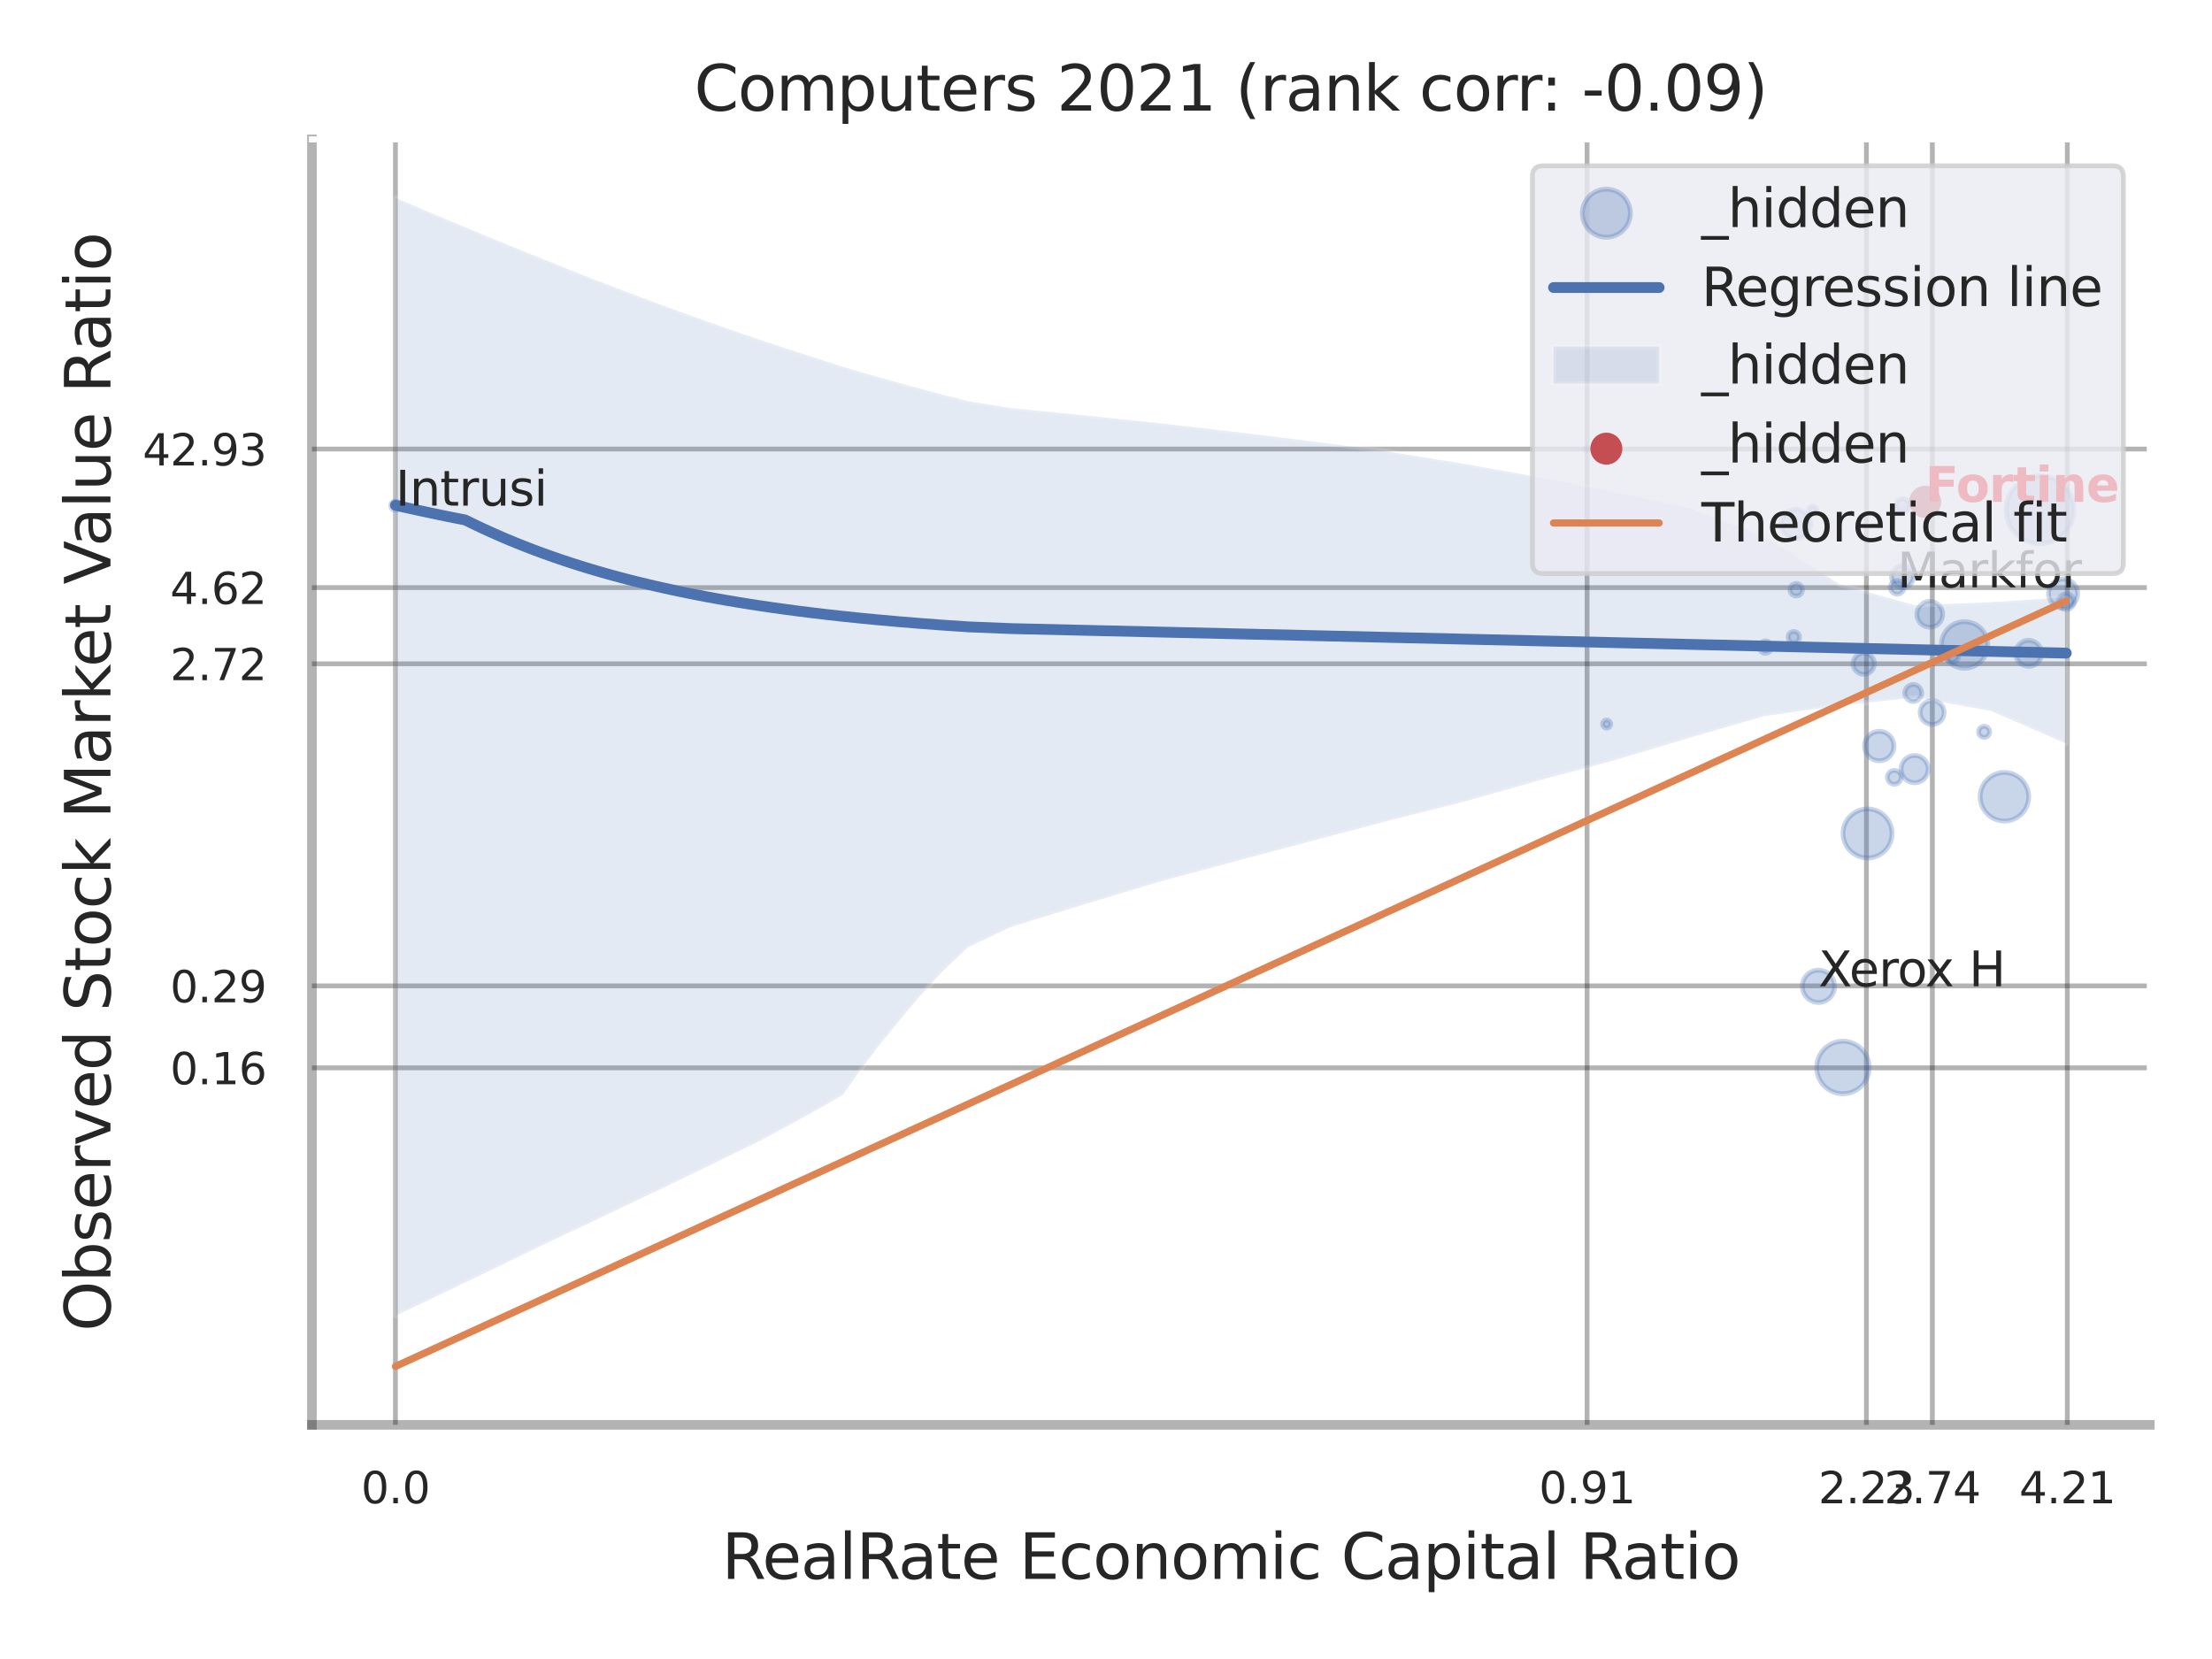 <?xml version="1.0" encoding="utf-8" standalone="no"?>
<!DOCTYPE svg PUBLIC "-//W3C//DTD SVG 1.1//EN"
  "http://www.w3.org/Graphics/SVG/1.1/DTD/svg11.dtd">
<svg xmlns:xlink="http://www.w3.org/1999/xlink" width="460.8pt" height="345.6pt" viewBox="0 0 460.8 345.6" xmlns="http://www.w3.org/2000/svg" version="1.1">
 <defs>
  <style type="text/css">*{stroke-linejoin: round; stroke-linecap: butt}</style>
 </defs>
 <g id="figure_1">
  <g id="patch_1">
   <path d="M 0 345.6 
L 460.8 345.6 
L 460.8 0 
L 0 0 
z
" style="fill: #ffffff"/>
  </g>
  <g id="axes_1">
   <g id="patch_2">
    <path d="M 64.98 296.82 
L 447.84 296.82 
L 447.84 29.04 
L 64.98 29.04 
z
" style="fill: #ffffff"/>
   </g>
   <g id="matplotlib.axis_1">
    <g id="xtick_1">
     <g id="line2d_1">
      <path d="M 82.377 296.82 
L 82.377 29.04 
" clip-path="url(#p687c75e3ec)" style="fill: none; stroke: #000000; stroke-opacity: 0.3; stroke-linecap: round"/>
     </g>
     <g id="text_1">
      <!-- 0.0 -->
      <g style="fill: #262626" transform="translate(75.221 313.159) scale(0.09 -0.09)">
       <defs>
        <path id="DejaVuSans-30" d="M 2034 4250 
Q 1547 4250 1301 3770 
Q 1056 3291 1056 2328 
Q 1056 1369 1301 889 
Q 1547 409 2034 409 
Q 2525 409 2770 889 
Q 3016 1369 3016 2328 
Q 3016 3291 2770 3770 
Q 2525 4250 2034 4250 
z
M 2034 4750 
Q 2819 4750 3233 4129 
Q 3647 3509 3647 2328 
Q 3647 1150 3233 529 
Q 2819 -91 2034 -91 
Q 1250 -91 836 529 
Q 422 1150 422 2328 
Q 422 3509 836 4129 
Q 1250 4750 2034 4750 
z
" transform="scale(0.016)"/>
        <path id="DejaVuSans-2e" d="M 684 794 
L 1344 794 
L 1344 0 
L 684 0 
L 684 794 
z
" transform="scale(0.016)"/>
       </defs>
       <use xlink:href="#DejaVuSans-30"/>
       <use xlink:href="#DejaVuSans-2e" transform="translate(63.623 0)"/>
       <use xlink:href="#DejaVuSans-30" transform="translate(95.41 0)"/>
      </g>
     </g>
    </g>
    <g id="xtick_2">
     <g id="line2d_2">
      <path d="M 330.615 296.82 
L 330.615 29.04 
" clip-path="url(#p687c75e3ec)" style="fill: none; stroke: #000000; stroke-opacity: 0.3; stroke-linecap: round"/>
     </g>
     <g id="text_2">
      <!-- 0.91 -->
      <g style="fill: #262626" transform="translate(320.596 313.159) scale(0.09 -0.09)">
       <defs>
        <path id="DejaVuSans-39" d="M 703 97 
L 703 672 
Q 941 559 1184 500 
Q 1428 441 1663 441 
Q 2288 441 2617 861 
Q 2947 1281 2994 2138 
Q 2813 1869 2534 1725 
Q 2256 1581 1919 1581 
Q 1219 1581 811 2004 
Q 403 2428 403 3163 
Q 403 3881 828 4315 
Q 1253 4750 1959 4750 
Q 2769 4750 3195 4129 
Q 3622 3509 3622 2328 
Q 3622 1225 3098 567 
Q 2575 -91 1691 -91 
Q 1453 -91 1209 -44 
Q 966 3 703 97 
z
M 1959 2075 
Q 2384 2075 2632 2365 
Q 2881 2656 2881 3163 
Q 2881 3666 2632 3958 
Q 2384 4250 1959 4250 
Q 1534 4250 1286 3958 
Q 1038 3666 1038 3163 
Q 1038 2656 1286 2365 
Q 1534 2075 1959 2075 
z
" transform="scale(0.016)"/>
        <path id="DejaVuSans-31" d="M 794 531 
L 1825 531 
L 1825 4091 
L 703 3866 
L 703 4441 
L 1819 4666 
L 2450 4666 
L 2450 531 
L 3481 531 
L 3481 0 
L 794 0 
L 794 531 
z
" transform="scale(0.016)"/>
       </defs>
       <use xlink:href="#DejaVuSans-30"/>
       <use xlink:href="#DejaVuSans-2e" transform="translate(63.623 0)"/>
       <use xlink:href="#DejaVuSans-39" transform="translate(95.41 0)"/>
       <use xlink:href="#DejaVuSans-31" transform="translate(159.033 0)"/>
      </g>
     </g>
    </g>
    <g id="xtick_3">
     <g id="line2d_3">
      <path d="M 388.809 296.82 
L 388.809 29.04 
" clip-path="url(#p687c75e3ec)" style="fill: none; stroke: #000000; stroke-opacity: 0.3; stroke-linecap: round"/>
     </g>
     <g id="text_3">
      <!-- 2.23 -->
      <g style="fill: #262626" transform="translate(378.79 313.159) scale(0.09 -0.09)">
       <defs>
        <path id="DejaVuSans-32" d="M 1228 531 
L 3431 531 
L 3431 0 
L 469 0 
L 469 531 
Q 828 903 1448 1529 
Q 2069 2156 2228 2338 
Q 2531 2678 2651 2914 
Q 2772 3150 2772 3378 
Q 2772 3750 2511 3984 
Q 2250 4219 1831 4219 
Q 1534 4219 1204 4116 
Q 875 4013 500 3803 
L 500 4441 
Q 881 4594 1212 4672 
Q 1544 4750 1819 4750 
Q 2544 4750 2975 4387 
Q 3406 4025 3406 3419 
Q 3406 3131 3298 2873 
Q 3191 2616 2906 2266 
Q 2828 2175 2409 1742 
Q 1991 1309 1228 531 
z
" transform="scale(0.016)"/>
        <path id="DejaVuSans-33" d="M 2597 2516 
Q 3050 2419 3304 2112 
Q 3559 1806 3559 1356 
Q 3559 666 3084 287 
Q 2609 -91 1734 -91 
Q 1441 -91 1130 -33 
Q 819 25 488 141 
L 488 750 
Q 750 597 1062 519 
Q 1375 441 1716 441 
Q 2309 441 2620 675 
Q 2931 909 2931 1356 
Q 2931 1769 2642 2001 
Q 2353 2234 1838 2234 
L 1294 2234 
L 1294 2753 
L 1863 2753 
Q 2328 2753 2575 2939 
Q 2822 3125 2822 3475 
Q 2822 3834 2567 4026 
Q 2313 4219 1838 4219 
Q 1578 4219 1281 4162 
Q 984 4106 628 3988 
L 628 4550 
Q 988 4650 1302 4700 
Q 1616 4750 1894 4750 
Q 2613 4750 3031 4423 
Q 3450 4097 3450 3541 
Q 3450 3153 3228 2886 
Q 3006 2619 2597 2516 
z
" transform="scale(0.016)"/>
       </defs>
       <use xlink:href="#DejaVuSans-32"/>
       <use xlink:href="#DejaVuSans-2e" transform="translate(63.623 0)"/>
       <use xlink:href="#DejaVuSans-32" transform="translate(95.41 0)"/>
       <use xlink:href="#DejaVuSans-33" transform="translate(159.033 0)"/>
      </g>
     </g>
    </g>
    <g id="xtick_4">
     <g id="line2d_4">
      <path d="M 402.54 296.82 
L 402.54 29.04 
" clip-path="url(#p687c75e3ec)" style="fill: none; stroke: #000000; stroke-opacity: 0.3; stroke-linecap: round"/>
     </g>
     <g id="text_4">
      <!-- 2.74 -->
      <g style="fill: #262626" transform="translate(392.521 313.159) scale(0.09 -0.09)">
       <defs>
        <path id="DejaVuSans-37" d="M 525 4666 
L 3525 4666 
L 3525 4397 
L 1831 0 
L 1172 0 
L 2766 4134 
L 525 4134 
L 525 4666 
z
" transform="scale(0.016)"/>
        <path id="DejaVuSans-34" d="M 2419 4116 
L 825 1625 
L 2419 1625 
L 2419 4116 
z
M 2253 4666 
L 3047 4666 
L 3047 1625 
L 3713 1625 
L 3713 1100 
L 3047 1100 
L 3047 0 
L 2419 0 
L 2419 1100 
L 313 1100 
L 313 1709 
L 2253 4666 
z
" transform="scale(0.016)"/>
       </defs>
       <use xlink:href="#DejaVuSans-32"/>
       <use xlink:href="#DejaVuSans-2e" transform="translate(63.623 0)"/>
       <use xlink:href="#DejaVuSans-37" transform="translate(95.41 0)"/>
       <use xlink:href="#DejaVuSans-34" transform="translate(159.033 0)"/>
      </g>
     </g>
    </g>
    <g id="xtick_5">
     <g id="line2d_5">
      <path d="M 430.656 296.82 
L 430.656 29.04 
" clip-path="url(#p687c75e3ec)" style="fill: none; stroke: #000000; stroke-opacity: 0.3; stroke-linecap: round"/>
     </g>
     <g id="text_5">
      <!-- 4.21 -->
      <g style="fill: #262626" transform="translate(420.637 313.159) scale(0.09 -0.09)">
       <use xlink:href="#DejaVuSans-34"/>
       <use xlink:href="#DejaVuSans-2e" transform="translate(63.623 0)"/>
       <use xlink:href="#DejaVuSans-32" transform="translate(95.41 0)"/>
       <use xlink:href="#DejaVuSans-31" transform="translate(159.033 0)"/>
      </g>
     </g>
    </g>
    <g id="xtick_6"/>
    <g id="xtick_7"/>
    <g id="xtick_8"/>
    <g id="text_6">
     <!-- RealRate Economic Capital Ratio -->
     <g style="fill: #262626" transform="translate(150.356 328.908) scale(0.13 -0.13)">
      <defs>
       <path id="DejaVuSans-52" d="M 2841 2188 
Q 3044 2119 3236 1894 
Q 3428 1669 3622 1275 
L 4263 0 
L 3584 0 
L 2988 1197 
Q 2756 1666 2539 1819 
Q 2322 1972 1947 1972 
L 1259 1972 
L 1259 0 
L 628 0 
L 628 4666 
L 2053 4666 
Q 2853 4666 3247 4331 
Q 3641 3997 3641 3322 
Q 3641 2881 3436 2590 
Q 3231 2300 2841 2188 
z
M 1259 4147 
L 1259 2491 
L 2053 2491 
Q 2509 2491 2742 2702 
Q 2975 2913 2975 3322 
Q 2975 3731 2742 3939 
Q 2509 4147 2053 4147 
L 1259 4147 
z
" transform="scale(0.016)"/>
       <path id="DejaVuSans-65" d="M 3597 1894 
L 3597 1613 
L 953 1613 
Q 991 1019 1311 708 
Q 1631 397 2203 397 
Q 2534 397 2845 478 
Q 3156 559 3463 722 
L 3463 178 
Q 3153 47 2828 -22 
Q 2503 -91 2169 -91 
Q 1331 -91 842 396 
Q 353 884 353 1716 
Q 353 2575 817 3079 
Q 1281 3584 2069 3584 
Q 2775 3584 3186 3129 
Q 3597 2675 3597 1894 
z
M 3022 2063 
Q 3016 2534 2758 2815 
Q 2500 3097 2075 3097 
Q 1594 3097 1305 2825 
Q 1016 2553 972 2059 
L 3022 2063 
z
" transform="scale(0.016)"/>
       <path id="DejaVuSans-61" d="M 2194 1759 
Q 1497 1759 1228 1600 
Q 959 1441 959 1056 
Q 959 750 1161 570 
Q 1363 391 1709 391 
Q 2188 391 2477 730 
Q 2766 1069 2766 1631 
L 2766 1759 
L 2194 1759 
z
M 3341 1997 
L 3341 0 
L 2766 0 
L 2766 531 
Q 2569 213 2275 61 
Q 1981 -91 1556 -91 
Q 1019 -91 701 211 
Q 384 513 384 1019 
Q 384 1609 779 1909 
Q 1175 2209 1959 2209 
L 2766 2209 
L 2766 2266 
Q 2766 2663 2505 2880 
Q 2244 3097 1772 3097 
Q 1472 3097 1187 3025 
Q 903 2953 641 2809 
L 641 3341 
Q 956 3463 1253 3523 
Q 1550 3584 1831 3584 
Q 2591 3584 2966 3190 
Q 3341 2797 3341 1997 
z
" transform="scale(0.016)"/>
       <path id="DejaVuSans-6c" d="M 603 4863 
L 1178 4863 
L 1178 0 
L 603 0 
L 603 4863 
z
" transform="scale(0.016)"/>
       <path id="DejaVuSans-74" d="M 1172 4494 
L 1172 3500 
L 2356 3500 
L 2356 3053 
L 1172 3053 
L 1172 1153 
Q 1172 725 1289 603 
Q 1406 481 1766 481 
L 2356 481 
L 2356 0 
L 1766 0 
Q 1100 0 847 248 
Q 594 497 594 1153 
L 594 3053 
L 172 3053 
L 172 3500 
L 594 3500 
L 594 4494 
L 1172 4494 
z
" transform="scale(0.016)"/>
       <path id="DejaVuSans-20" transform="scale(0.016)"/>
       <path id="DejaVuSans-45" d="M 628 4666 
L 3578 4666 
L 3578 4134 
L 1259 4134 
L 1259 2753 
L 3481 2753 
L 3481 2222 
L 1259 2222 
L 1259 531 
L 3634 531 
L 3634 0 
L 628 0 
L 628 4666 
z
" transform="scale(0.016)"/>
       <path id="DejaVuSans-63" d="M 3122 3366 
L 3122 2828 
Q 2878 2963 2633 3030 
Q 2388 3097 2138 3097 
Q 1578 3097 1268 2742 
Q 959 2388 959 1747 
Q 959 1106 1268 751 
Q 1578 397 2138 397 
Q 2388 397 2633 464 
Q 2878 531 3122 666 
L 3122 134 
Q 2881 22 2623 -34 
Q 2366 -91 2075 -91 
Q 1284 -91 818 406 
Q 353 903 353 1747 
Q 353 2603 823 3093 
Q 1294 3584 2113 3584 
Q 2378 3584 2631 3529 
Q 2884 3475 3122 3366 
z
" transform="scale(0.016)"/>
       <path id="DejaVuSans-6f" d="M 1959 3097 
Q 1497 3097 1228 2736 
Q 959 2375 959 1747 
Q 959 1119 1226 758 
Q 1494 397 1959 397 
Q 2419 397 2687 759 
Q 2956 1122 2956 1747 
Q 2956 2369 2687 2733 
Q 2419 3097 1959 3097 
z
M 1959 3584 
Q 2709 3584 3137 3096 
Q 3566 2609 3566 1747 
Q 3566 888 3137 398 
Q 2709 -91 1959 -91 
Q 1206 -91 779 398 
Q 353 888 353 1747 
Q 353 2609 779 3096 
Q 1206 3584 1959 3584 
z
" transform="scale(0.016)"/>
       <path id="DejaVuSans-6e" d="M 3513 2113 
L 3513 0 
L 2938 0 
L 2938 2094 
Q 2938 2591 2744 2837 
Q 2550 3084 2163 3084 
Q 1697 3084 1428 2787 
Q 1159 2491 1159 1978 
L 1159 0 
L 581 0 
L 581 3500 
L 1159 3500 
L 1159 2956 
Q 1366 3272 1645 3428 
Q 1925 3584 2291 3584 
Q 2894 3584 3203 3211 
Q 3513 2838 3513 2113 
z
" transform="scale(0.016)"/>
       <path id="DejaVuSans-6d" d="M 3328 2828 
Q 3544 3216 3844 3400 
Q 4144 3584 4550 3584 
Q 5097 3584 5394 3201 
Q 5691 2819 5691 2113 
L 5691 0 
L 5113 0 
L 5113 2094 
Q 5113 2597 4934 2840 
Q 4756 3084 4391 3084 
Q 3944 3084 3684 2787 
Q 3425 2491 3425 1978 
L 3425 0 
L 2847 0 
L 2847 2094 
Q 2847 2600 2669 2842 
Q 2491 3084 2119 3084 
Q 1678 3084 1418 2786 
Q 1159 2488 1159 1978 
L 1159 0 
L 581 0 
L 581 3500 
L 1159 3500 
L 1159 2956 
Q 1356 3278 1631 3431 
Q 1906 3584 2284 3584 
Q 2666 3584 2933 3390 
Q 3200 3197 3328 2828 
z
" transform="scale(0.016)"/>
       <path id="DejaVuSans-69" d="M 603 3500 
L 1178 3500 
L 1178 0 
L 603 0 
L 603 3500 
z
M 603 4863 
L 1178 4863 
L 1178 4134 
L 603 4134 
L 603 4863 
z
" transform="scale(0.016)"/>
       <path id="DejaVuSans-43" d="M 4122 4306 
L 4122 3641 
Q 3803 3938 3442 4084 
Q 3081 4231 2675 4231 
Q 1875 4231 1450 3742 
Q 1025 3253 1025 2328 
Q 1025 1406 1450 917 
Q 1875 428 2675 428 
Q 3081 428 3442 575 
Q 3803 722 4122 1019 
L 4122 359 
Q 3791 134 3420 21 
Q 3050 -91 2638 -91 
Q 1578 -91 968 557 
Q 359 1206 359 2328 
Q 359 3453 968 4101 
Q 1578 4750 2638 4750 
Q 3056 4750 3426 4639 
Q 3797 4528 4122 4306 
z
" transform="scale(0.016)"/>
       <path id="DejaVuSans-70" d="M 1159 525 
L 1159 -1331 
L 581 -1331 
L 581 3500 
L 1159 3500 
L 1159 2969 
Q 1341 3281 1617 3432 
Q 1894 3584 2278 3584 
Q 2916 3584 3314 3078 
Q 3713 2572 3713 1747 
Q 3713 922 3314 415 
Q 2916 -91 2278 -91 
Q 1894 -91 1617 61 
Q 1341 213 1159 525 
z
M 3116 1747 
Q 3116 2381 2855 2742 
Q 2594 3103 2138 3103 
Q 1681 3103 1420 2742 
Q 1159 2381 1159 1747 
Q 1159 1113 1420 752 
Q 1681 391 2138 391 
Q 2594 391 2855 752 
Q 3116 1113 3116 1747 
z
" transform="scale(0.016)"/>
      </defs>
      <use xlink:href="#DejaVuSans-52"/>
      <use xlink:href="#DejaVuSans-65" transform="translate(64.982 0)"/>
      <use xlink:href="#DejaVuSans-61" transform="translate(126.506 0)"/>
      <use xlink:href="#DejaVuSans-6c" transform="translate(187.785 0)"/>
      <use xlink:href="#DejaVuSans-52" transform="translate(215.568 0)"/>
      <use xlink:href="#DejaVuSans-61" transform="translate(282.801 0)"/>
      <use xlink:href="#DejaVuSans-74" transform="translate(344.08 0)"/>
      <use xlink:href="#DejaVuSans-65" transform="translate(383.289 0)"/>
      <use xlink:href="#DejaVuSans-20" transform="translate(444.812 0)"/>
      <use xlink:href="#DejaVuSans-45" transform="translate(476.6 0)"/>
      <use xlink:href="#DejaVuSans-63" transform="translate(539.783 0)"/>
      <use xlink:href="#DejaVuSans-6f" transform="translate(594.764 0)"/>
      <use xlink:href="#DejaVuSans-6e" transform="translate(655.945 0)"/>
      <use xlink:href="#DejaVuSans-6f" transform="translate(719.324 0)"/>
      <use xlink:href="#DejaVuSans-6d" transform="translate(780.506 0)"/>
      <use xlink:href="#DejaVuSans-69" transform="translate(877.918 0)"/>
      <use xlink:href="#DejaVuSans-63" transform="translate(905.701 0)"/>
      <use xlink:href="#DejaVuSans-20" transform="translate(960.682 0)"/>
      <use xlink:href="#DejaVuSans-43" transform="translate(992.469 0)"/>
      <use xlink:href="#DejaVuSans-61" transform="translate(1062.293 0)"/>
      <use xlink:href="#DejaVuSans-70" transform="translate(1123.572 0)"/>
      <use xlink:href="#DejaVuSans-69" transform="translate(1187.049 0)"/>
      <use xlink:href="#DejaVuSans-74" transform="translate(1214.832 0)"/>
      <use xlink:href="#DejaVuSans-61" transform="translate(1254.041 0)"/>
      <use xlink:href="#DejaVuSans-6c" transform="translate(1315.32 0)"/>
      <use xlink:href="#DejaVuSans-20" transform="translate(1343.104 0)"/>
      <use xlink:href="#DejaVuSans-52" transform="translate(1374.891 0)"/>
      <use xlink:href="#DejaVuSans-61" transform="translate(1442.123 0)"/>
      <use xlink:href="#DejaVuSans-74" transform="translate(1503.402 0)"/>
      <use xlink:href="#DejaVuSans-69" transform="translate(1542.611 0)"/>
      <use xlink:href="#DejaVuSans-6f" transform="translate(1570.395 0)"/>
     </g>
    </g>
   </g>
   <g id="matplotlib.axis_2">
    <g id="ytick_1">
     <g id="line2d_6">
      <path d="M 64.98 222.451 
L 447.84 222.451 
" clip-path="url(#p687c75e3ec)" style="fill: none; stroke: #000000; stroke-opacity: 0.3; stroke-linecap: round"/>
     </g>
     <g id="text_7">
      <!-- 0.16 -->
      <g style="fill: #262626" transform="translate(35.441 225.87) scale(0.09 -0.09)">
       <defs>
        <path id="DejaVuSans-36" d="M 2113 2584 
Q 1688 2584 1439 2293 
Q 1191 2003 1191 1497 
Q 1191 994 1439 701 
Q 1688 409 2113 409 
Q 2538 409 2786 701 
Q 3034 994 3034 1497 
Q 3034 2003 2786 2293 
Q 2538 2584 2113 2584 
z
M 3366 4563 
L 3366 3988 
Q 3128 4100 2886 4159 
Q 2644 4219 2406 4219 
Q 1781 4219 1451 3797 
Q 1122 3375 1075 2522 
Q 1259 2794 1537 2939 
Q 1816 3084 2150 3084 
Q 2853 3084 3261 2657 
Q 3669 2231 3669 1497 
Q 3669 778 3244 343 
Q 2819 -91 2113 -91 
Q 1303 -91 875 529 
Q 447 1150 447 2328 
Q 447 3434 972 4092 
Q 1497 4750 2381 4750 
Q 2619 4750 2861 4703 
Q 3103 4656 3366 4563 
z
" transform="scale(0.016)"/>
       </defs>
       <use xlink:href="#DejaVuSans-30"/>
       <use xlink:href="#DejaVuSans-2e" transform="translate(63.623 0)"/>
       <use xlink:href="#DejaVuSans-31" transform="translate(95.41 0)"/>
       <use xlink:href="#DejaVuSans-36" transform="translate(159.033 0)"/>
      </g>
     </g>
    </g>
    <g id="ytick_2">
     <g id="line2d_7">
      <path d="M 64.98 205.377 
L 447.84 205.377 
" clip-path="url(#p687c75e3ec)" style="fill: none; stroke: #000000; stroke-opacity: 0.3; stroke-linecap: round"/>
     </g>
     <g id="text_8">
      <!-- 0.29 -->
      <g style="fill: #262626" transform="translate(35.441 208.796) scale(0.09 -0.09)">
       <use xlink:href="#DejaVuSans-30"/>
       <use xlink:href="#DejaVuSans-2e" transform="translate(63.623 0)"/>
       <use xlink:href="#DejaVuSans-32" transform="translate(95.41 0)"/>
       <use xlink:href="#DejaVuSans-39" transform="translate(159.033 0)"/>
      </g>
     </g>
    </g>
    <g id="ytick_3">
     <g id="line2d_8">
      <path d="M 64.98 138.28 
L 447.84 138.28 
" clip-path="url(#p687c75e3ec)" style="fill: none; stroke: #000000; stroke-opacity: 0.3; stroke-linecap: round"/>
     </g>
     <g id="text_9">
      <!-- 2.72 -->
      <g style="fill: #262626" transform="translate(35.441 141.699) scale(0.09 -0.09)">
       <use xlink:href="#DejaVuSans-32"/>
       <use xlink:href="#DejaVuSans-2e" transform="translate(63.623 0)"/>
       <use xlink:href="#DejaVuSans-37" transform="translate(95.41 0)"/>
       <use xlink:href="#DejaVuSans-32" transform="translate(159.033 0)"/>
      </g>
     </g>
    </g>
    <g id="ytick_4">
     <g id="line2d_9">
      <path d="M 64.98 122.404 
L 447.84 122.404 
" clip-path="url(#p687c75e3ec)" style="fill: none; stroke: #000000; stroke-opacity: 0.3; stroke-linecap: round"/>
     </g>
     <g id="text_10">
      <!-- 4.62 -->
      <g style="fill: #262626" transform="translate(35.441 125.823) scale(0.09 -0.09)">
       <use xlink:href="#DejaVuSans-34"/>
       <use xlink:href="#DejaVuSans-2e" transform="translate(63.623 0)"/>
       <use xlink:href="#DejaVuSans-36" transform="translate(95.41 0)"/>
       <use xlink:href="#DejaVuSans-32" transform="translate(159.033 0)"/>
      </g>
     </g>
    </g>
    <g id="ytick_5">
     <g id="line2d_10">
      <path d="M 64.98 93.544 
L 447.84 93.544 
" clip-path="url(#p687c75e3ec)" style="fill: none; stroke: #000000; stroke-opacity: 0.3; stroke-linecap: round"/>
     </g>
     <g id="text_11">
      <!-- 42.93 -->
      <g style="fill: #262626" transform="translate(29.715 96.963) scale(0.09 -0.09)">
       <use xlink:href="#DejaVuSans-34"/>
       <use xlink:href="#DejaVuSans-32" transform="translate(63.623 0)"/>
       <use xlink:href="#DejaVuSans-2e" transform="translate(127.246 0)"/>
       <use xlink:href="#DejaVuSans-39" transform="translate(159.033 0)"/>
       <use xlink:href="#DejaVuSans-33" transform="translate(222.656 0)"/>
      </g>
     </g>
    </g>
    <g id="ytick_6"/>
    <g id="ytick_7"/>
    <g id="ytick_8"/>
    <g id="ytick_9"/>
    <g id="text_12">
     <!-- Observed Stock Market Value Ratio -->
     <g style="fill: #262626" transform="translate(23.011 277.332) rotate(-90) scale(0.13 -0.13)">
      <defs>
       <path id="DejaVuSans-4f" d="M 2522 4238 
Q 1834 4238 1429 3725 
Q 1025 3213 1025 2328 
Q 1025 1447 1429 934 
Q 1834 422 2522 422 
Q 3209 422 3611 934 
Q 4013 1447 4013 2328 
Q 4013 3213 3611 3725 
Q 3209 4238 2522 4238 
z
M 2522 4750 
Q 3503 4750 4090 4092 
Q 4678 3434 4678 2328 
Q 4678 1225 4090 567 
Q 3503 -91 2522 -91 
Q 1538 -91 948 565 
Q 359 1222 359 2328 
Q 359 3434 948 4092 
Q 1538 4750 2522 4750 
z
" transform="scale(0.016)"/>
       <path id="DejaVuSans-62" d="M 3116 1747 
Q 3116 2381 2855 2742 
Q 2594 3103 2138 3103 
Q 1681 3103 1420 2742 
Q 1159 2381 1159 1747 
Q 1159 1113 1420 752 
Q 1681 391 2138 391 
Q 2594 391 2855 752 
Q 3116 1113 3116 1747 
z
M 1159 2969 
Q 1341 3281 1617 3432 
Q 1894 3584 2278 3584 
Q 2916 3584 3314 3078 
Q 3713 2572 3713 1747 
Q 3713 922 3314 415 
Q 2916 -91 2278 -91 
Q 1894 -91 1617 61 
Q 1341 213 1159 525 
L 1159 0 
L 581 0 
L 581 4863 
L 1159 4863 
L 1159 2969 
z
" transform="scale(0.016)"/>
       <path id="DejaVuSans-73" d="M 2834 3397 
L 2834 2853 
Q 2591 2978 2328 3040 
Q 2066 3103 1784 3103 
Q 1356 3103 1142 2972 
Q 928 2841 928 2578 
Q 928 2378 1081 2264 
Q 1234 2150 1697 2047 
L 1894 2003 
Q 2506 1872 2764 1633 
Q 3022 1394 3022 966 
Q 3022 478 2636 193 
Q 2250 -91 1575 -91 
Q 1294 -91 989 -36 
Q 684 19 347 128 
L 347 722 
Q 666 556 975 473 
Q 1284 391 1588 391 
Q 1994 391 2212 530 
Q 2431 669 2431 922 
Q 2431 1156 2273 1281 
Q 2116 1406 1581 1522 
L 1381 1569 
Q 847 1681 609 1914 
Q 372 2147 372 2553 
Q 372 3047 722 3315 
Q 1072 3584 1716 3584 
Q 2034 3584 2315 3537 
Q 2597 3491 2834 3397 
z
" transform="scale(0.016)"/>
       <path id="DejaVuSans-72" d="M 2631 2963 
Q 2534 3019 2420 3045 
Q 2306 3072 2169 3072 
Q 1681 3072 1420 2755 
Q 1159 2438 1159 1844 
L 1159 0 
L 581 0 
L 581 3500 
L 1159 3500 
L 1159 2956 
Q 1341 3275 1631 3429 
Q 1922 3584 2338 3584 
Q 2397 3584 2469 3576 
Q 2541 3569 2628 3553 
L 2631 2963 
z
" transform="scale(0.016)"/>
       <path id="DejaVuSans-76" d="M 191 3500 
L 800 3500 
L 1894 563 
L 2988 3500 
L 3597 3500 
L 2284 0 
L 1503 0 
L 191 3500 
z
" transform="scale(0.016)"/>
       <path id="DejaVuSans-64" d="M 2906 2969 
L 2906 4863 
L 3481 4863 
L 3481 0 
L 2906 0 
L 2906 525 
Q 2725 213 2448 61 
Q 2172 -91 1784 -91 
Q 1150 -91 751 415 
Q 353 922 353 1747 
Q 353 2572 751 3078 
Q 1150 3584 1784 3584 
Q 2172 3584 2448 3432 
Q 2725 3281 2906 2969 
z
M 947 1747 
Q 947 1113 1208 752 
Q 1469 391 1925 391 
Q 2381 391 2643 752 
Q 2906 1113 2906 1747 
Q 2906 2381 2643 2742 
Q 2381 3103 1925 3103 
Q 1469 3103 1208 2742 
Q 947 2381 947 1747 
z
" transform="scale(0.016)"/>
       <path id="DejaVuSans-53" d="M 3425 4513 
L 3425 3897 
Q 3066 4069 2747 4153 
Q 2428 4238 2131 4238 
Q 1616 4238 1336 4038 
Q 1056 3838 1056 3469 
Q 1056 3159 1242 3001 
Q 1428 2844 1947 2747 
L 2328 2669 
Q 3034 2534 3370 2195 
Q 3706 1856 3706 1288 
Q 3706 609 3251 259 
Q 2797 -91 1919 -91 
Q 1588 -91 1214 -16 
Q 841 59 441 206 
L 441 856 
Q 825 641 1194 531 
Q 1563 422 1919 422 
Q 2459 422 2753 634 
Q 3047 847 3047 1241 
Q 3047 1584 2836 1778 
Q 2625 1972 2144 2069 
L 1759 2144 
Q 1053 2284 737 2584 
Q 422 2884 422 3419 
Q 422 4038 858 4394 
Q 1294 4750 2059 4750 
Q 2388 4750 2728 4690 
Q 3069 4631 3425 4513 
z
" transform="scale(0.016)"/>
       <path id="DejaVuSans-6b" d="M 581 4863 
L 1159 4863 
L 1159 1991 
L 2875 3500 
L 3609 3500 
L 1753 1863 
L 3688 0 
L 2938 0 
L 1159 1709 
L 1159 0 
L 581 0 
L 581 4863 
z
" transform="scale(0.016)"/>
       <path id="DejaVuSans-4d" d="M 628 4666 
L 1569 4666 
L 2759 1491 
L 3956 4666 
L 4897 4666 
L 4897 0 
L 4281 0 
L 4281 4097 
L 3078 897 
L 2444 897 
L 1241 4097 
L 1241 0 
L 628 0 
L 628 4666 
z
" transform="scale(0.016)"/>
       <path id="DejaVuSans-56" d="M 1831 0 
L 50 4666 
L 709 4666 
L 2188 738 
L 3669 4666 
L 4325 4666 
L 2547 0 
L 1831 0 
z
" transform="scale(0.016)"/>
       <path id="DejaVuSans-75" d="M 544 1381 
L 544 3500 
L 1119 3500 
L 1119 1403 
Q 1119 906 1312 657 
Q 1506 409 1894 409 
Q 2359 409 2629 706 
Q 2900 1003 2900 1516 
L 2900 3500 
L 3475 3500 
L 3475 0 
L 2900 0 
L 2900 538 
Q 2691 219 2414 64 
Q 2138 -91 1772 -91 
Q 1169 -91 856 284 
Q 544 659 544 1381 
z
M 1991 3584 
L 1991 3584 
z
" transform="scale(0.016)"/>
      </defs>
      <use xlink:href="#DejaVuSans-4f"/>
      <use xlink:href="#DejaVuSans-62" transform="translate(78.711 0)"/>
      <use xlink:href="#DejaVuSans-73" transform="translate(142.188 0)"/>
      <use xlink:href="#DejaVuSans-65" transform="translate(194.287 0)"/>
      <use xlink:href="#DejaVuSans-72" transform="translate(255.811 0)"/>
      <use xlink:href="#DejaVuSans-76" transform="translate(296.924 0)"/>
      <use xlink:href="#DejaVuSans-65" transform="translate(356.104 0)"/>
      <use xlink:href="#DejaVuSans-64" transform="translate(417.627 0)"/>
      <use xlink:href="#DejaVuSans-20" transform="translate(481.104 0)"/>
      <use xlink:href="#DejaVuSans-53" transform="translate(512.891 0)"/>
      <use xlink:href="#DejaVuSans-74" transform="translate(576.367 0)"/>
      <use xlink:href="#DejaVuSans-6f" transform="translate(615.576 0)"/>
      <use xlink:href="#DejaVuSans-63" transform="translate(676.758 0)"/>
      <use xlink:href="#DejaVuSans-6b" transform="translate(731.738 0)"/>
      <use xlink:href="#DejaVuSans-20" transform="translate(789.648 0)"/>
      <use xlink:href="#DejaVuSans-4d" transform="translate(821.436 0)"/>
      <use xlink:href="#DejaVuSans-61" transform="translate(907.715 0)"/>
      <use xlink:href="#DejaVuSans-72" transform="translate(968.994 0)"/>
      <use xlink:href="#DejaVuSans-6b" transform="translate(1010.107 0)"/>
      <use xlink:href="#DejaVuSans-65" transform="translate(1064.393 0)"/>
      <use xlink:href="#DejaVuSans-74" transform="translate(1125.916 0)"/>
      <use xlink:href="#DejaVuSans-20" transform="translate(1165.125 0)"/>
      <use xlink:href="#DejaVuSans-56" transform="translate(1196.912 0)"/>
      <use xlink:href="#DejaVuSans-61" transform="translate(1257.57 0)"/>
      <use xlink:href="#DejaVuSans-6c" transform="translate(1318.85 0)"/>
      <use xlink:href="#DejaVuSans-75" transform="translate(1346.633 0)"/>
      <use xlink:href="#DejaVuSans-65" transform="translate(1410.012 0)"/>
      <use xlink:href="#DejaVuSans-20" transform="translate(1471.535 0)"/>
      <use xlink:href="#DejaVuSans-52" transform="translate(1503.322 0)"/>
      <use xlink:href="#DejaVuSans-61" transform="translate(1570.555 0)"/>
      <use xlink:href="#DejaVuSans-74" transform="translate(1631.834 0)"/>
      <use xlink:href="#DejaVuSans-69" transform="translate(1671.043 0)"/>
      <use xlink:href="#DejaVuSans-6f" transform="translate(1698.826 0)"/>
     </g>
    </g>
   </g>
   <g id="PathCollection_1">
    <path d="M 394.619 163.368 
C 395.001 163.368 395.367 163.217 395.637 162.947 
C 395.907 162.677 396.059 162.31 396.059 161.928 
C 396.059 161.547 395.907 161.18 395.637 160.91 
C 395.367 160.64 395.001 160.489 394.619 160.489 
C 394.237 160.489 393.871 160.64 393.601 160.91 
C 393.331 161.18 393.179 161.547 393.179 161.928 
C 393.179 162.31 393.331 162.677 393.601 162.947 
C 393.871 163.217 394.237 163.368 394.619 163.368 
z
" clip-path="url(#p687c75e3ec)" style="fill: #4c72b0; fill-opacity: 0.3; stroke: #4c72b0; stroke-opacity: 0.3"/>
    <path d="M 417.562 171.034 
C 418.904 171.034 420.191 170.501 421.14 169.552 
C 422.088 168.603 422.622 167.316 422.622 165.975 
C 422.622 164.633 422.088 163.346 421.14 162.397 
C 420.191 161.448 418.904 160.915 417.562 160.915 
C 416.22 160.915 414.933 161.448 413.985 162.397 
C 413.036 163.346 412.503 164.633 412.503 165.975 
C 412.503 167.316 413.036 168.603 413.985 169.552 
C 414.933 170.501 416.22 171.034 417.562 171.034 
z
" clip-path="url(#p687c75e3ec)" style="fill: #4c72b0; fill-opacity: 0.3; stroke: #4c72b0; stroke-opacity: 0.3"/>
    <path d="M 389.043 178.73 
C 390.397 178.73 391.696 178.192 392.654 177.234 
C 393.611 176.277 394.149 174.978 394.149 173.623 
C 394.149 172.269 393.611 170.97 392.654 170.013 
C 391.696 169.055 390.397 168.517 389.043 168.517 
C 387.689 168.517 386.39 169.055 385.433 170.013 
C 384.475 170.97 383.937 172.269 383.937 173.623 
C 383.937 174.978 384.475 176.277 385.433 177.234 
C 386.39 178.192 387.689 178.73 389.043 178.73 
z
" clip-path="url(#p687c75e3ec)" style="fill: #4c72b0; fill-opacity: 0.3; stroke: #4c72b0; stroke-opacity: 0.3"/>
    <path d="M 424.969 113.277 
C 426.844 113.277 428.643 112.532 429.969 111.206 
C 431.295 109.88 432.04 108.082 432.04 106.206 
C 432.04 104.331 431.295 102.532 429.969 101.206 
C 428.643 99.88 426.844 99.135 424.969 99.135 
C 423.094 99.135 421.295 99.88 419.969 101.206 
C 418.643 102.532 417.898 104.331 417.898 106.206 
C 417.898 108.082 418.643 109.88 419.969 111.206 
C 421.295 112.532 423.094 113.277 424.969 113.277 
z
" clip-path="url(#p687c75e3ec)" style="fill: #4c72b0; fill-opacity: 0.3; stroke: #4c72b0; stroke-opacity: 0.3"/>
    <path d="M 82.383 106.316 
C 82.643 106.316 82.892 106.213 83.076 106.029 
C 83.26 105.845 83.363 105.596 83.363 105.336 
C 83.363 105.076 83.26 104.827 83.076 104.643 
C 82.892 104.459 82.643 104.356 82.383 104.356 
C 82.123 104.356 81.874 104.459 81.69 104.643 
C 81.506 104.827 81.403 105.076 81.403 105.336 
C 81.403 105.596 81.506 105.845 81.69 106.029 
C 81.874 106.213 82.123 106.316 82.383 106.316 
z
" clip-path="url(#p687c75e3ec)" style="fill: #4c72b0; fill-opacity: 0.3; stroke: #4c72b0; stroke-opacity: 0.3"/>
    <path d="M 377.629 107.135 
C 377.854 107.135 378.069 107.046 378.228 106.887 
C 378.386 106.729 378.476 106.513 378.476 106.289 
C 378.476 106.065 378.386 105.849 378.228 105.691 
C 378.069 105.532 377.854 105.443 377.629 105.443 
C 377.405 105.443 377.19 105.532 377.031 105.691 
C 376.872 105.849 376.783 106.065 376.783 106.289 
C 376.783 106.513 376.872 106.729 377.031 106.887 
C 377.19 107.046 377.405 107.135 377.629 107.135 
z
" clip-path="url(#p687c75e3ec)" style="fill: #4c72b0; fill-opacity: 0.3; stroke: #4c72b0; stroke-opacity: 0.3"/>
    <path d="M 398.562 146.127 
C 399.031 146.127 399.481 145.941 399.813 145.609 
C 400.145 145.277 400.331 144.827 400.331 144.358 
C 400.331 143.889 400.145 143.439 399.813 143.108 
C 399.481 142.776 399.031 142.59 398.562 142.59 
C 398.093 142.59 397.643 142.776 397.311 143.108 
C 396.98 143.439 396.793 143.889 396.793 144.358 
C 396.793 144.827 396.98 145.277 397.311 145.609 
C 397.643 145.941 398.093 146.127 398.562 146.127 
z
" clip-path="url(#p687c75e3ec)" style="fill: #4c72b0; fill-opacity: 0.3; stroke: #4c72b0; stroke-opacity: 0.3"/>
    <path d="M 409.258 139.203 
C 410.544 139.203 411.778 138.692 412.687 137.782 
C 413.596 136.873 414.107 135.64 414.107 134.354 
C 414.107 133.068 413.596 131.834 412.687 130.925 
C 411.778 130.015 410.544 129.504 409.258 129.504 
C 407.972 129.504 406.738 130.015 405.829 130.925 
C 404.92 131.834 404.409 133.068 404.409 134.354 
C 404.409 135.64 404.92 136.873 405.829 137.782 
C 406.738 138.692 407.972 139.203 409.258 139.203 
z
" clip-path="url(#p687c75e3ec)" style="fill: #4c72b0; fill-opacity: 0.3; stroke: #4c72b0; stroke-opacity: 0.3"/>
    <path d="M 396.334 122.392 
C 396.942 122.392 397.525 122.15 397.955 121.72 
C 398.386 121.29 398.627 120.707 398.627 120.098 
C 398.627 119.49 398.386 118.907 397.955 118.477 
C 397.525 118.047 396.942 117.805 396.334 117.805 
C 395.726 117.805 395.142 118.047 394.712 118.477 
C 394.282 118.907 394.04 119.49 394.04 120.098 
C 394.04 120.707 394.282 121.29 394.712 121.72 
C 395.142 122.15 395.726 122.392 396.334 122.392 
z
" clip-path="url(#p687c75e3ec)" style="fill: #4c72b0; fill-opacity: 0.3; stroke: #4c72b0; stroke-opacity: 0.3"/>
    <path d="M 373.683 133.921 
C 373.999 133.921 374.303 133.796 374.526 133.572 
C 374.75 133.349 374.875 133.046 374.875 132.729 
C 374.875 132.413 374.75 132.11 374.526 131.887 
C 374.303 131.663 373.999 131.538 373.683 131.538 
C 373.367 131.538 373.064 131.663 372.841 131.887 
C 372.617 132.11 372.492 132.413 372.492 132.729 
C 372.492 133.046 372.617 133.349 372.841 133.572 
C 373.064 133.796 373.367 133.921 373.683 133.921 
z
" clip-path="url(#p687c75e3ec)" style="fill: #4c72b0; fill-opacity: 0.3; stroke: #4c72b0; stroke-opacity: 0.3"/>
    <path d="M 334.698 151.682 
C 334.922 151.682 335.138 151.593 335.297 151.434 
C 335.456 151.275 335.545 151.059 335.545 150.835 
C 335.545 150.61 335.456 150.394 335.297 150.235 
C 335.138 150.076 334.922 149.987 334.698 149.987 
C 334.473 149.987 334.257 150.076 334.098 150.235 
C 333.939 150.394 333.85 150.61 333.85 150.835 
C 333.85 151.059 333.939 151.275 334.098 151.434 
C 334.257 151.593 334.473 151.682 334.698 151.682 
z
" clip-path="url(#p687c75e3ec)" style="fill: #4c72b0; fill-opacity: 0.3; stroke: #4c72b0; stroke-opacity: 0.3"/>
    <path d="M 429.789 126.676 
C 430.592 126.676 431.363 126.357 431.931 125.789 
C 432.498 125.221 432.817 124.451 432.817 123.648 
C 432.817 122.845 432.498 122.075 431.931 121.507 
C 431.363 120.939 430.592 120.62 429.789 120.62 
C 428.986 120.62 428.216 120.939 427.648 121.507 
C 427.08 122.075 426.761 122.845 426.761 123.648 
C 426.761 124.451 427.08 125.221 427.648 125.789 
C 428.216 126.357 428.986 126.676 429.789 126.676 
z
" clip-path="url(#p687c75e3ec)" style="fill: #4c72b0; fill-opacity: 0.3; stroke: #4c72b0; stroke-opacity: 0.3"/>
    <path d="M 396.361 106.72 
C 396.736 106.72 397.095 106.571 397.36 106.307 
C 397.624 106.042 397.773 105.683 397.773 105.308 
C 397.773 104.934 397.624 104.575 397.36 104.31 
C 397.095 104.045 396.736 103.896 396.361 103.896 
C 395.987 103.896 395.628 104.045 395.363 104.31 
C 395.098 104.575 394.949 104.934 394.949 105.308 
C 394.949 105.683 395.098 106.042 395.363 106.307 
C 395.628 106.571 395.987 106.72 396.361 106.72 
z
" clip-path="url(#p687c75e3ec)" style="fill: #4c72b0; fill-opacity: 0.3; stroke: #4c72b0; stroke-opacity: 0.3"/>
    <path d="M 391.481 158.478 
C 392.293 158.478 393.072 158.156 393.646 157.582 
C 394.221 157.007 394.543 156.228 394.543 155.416 
C 394.543 154.604 394.221 153.825 393.646 153.251 
C 393.072 152.676 392.293 152.354 391.481 152.354 
C 390.669 152.354 389.89 152.676 389.315 153.251 
C 388.741 153.825 388.419 154.604 388.419 155.416 
C 388.419 156.228 388.741 157.007 389.315 157.582 
C 389.89 158.156 390.669 158.478 391.481 158.478 
z
" clip-path="url(#p687c75e3ec)" style="fill: #4c72b0; fill-opacity: 0.3; stroke: #4c72b0; stroke-opacity: 0.3"/>
    <path d="M 402.009 130.67 
C 402.724 130.67 403.411 130.385 403.917 129.879 
C 404.423 129.373 404.708 128.686 404.708 127.971 
C 404.708 127.255 404.423 126.568 403.917 126.062 
C 403.411 125.556 402.724 125.272 402.009 125.272 
C 401.293 125.272 400.606 125.556 400.1 126.062 
C 399.594 126.568 399.31 127.255 399.31 127.971 
C 399.31 128.686 399.594 129.373 400.1 129.879 
C 400.606 130.385 401.293 130.67 402.009 130.67 
z
" clip-path="url(#p687c75e3ec)" style="fill: #4c72b0; fill-opacity: 0.3; stroke: #4c72b0; stroke-opacity: 0.3"/>
    <path d="M 413.336 153.624 
C 413.644 153.624 413.94 153.502 414.158 153.284 
C 414.376 153.066 414.498 152.771 414.498 152.463 
C 414.498 152.155 414.376 151.859 414.158 151.641 
C 413.94 151.423 413.644 151.301 413.336 151.301 
C 413.028 151.301 412.733 151.423 412.515 151.641 
C 412.297 151.859 412.174 152.155 412.174 152.463 
C 412.174 152.771 412.297 153.066 412.515 153.284 
C 412.733 153.502 413.028 153.624 413.336 153.624 
z
" clip-path="url(#p687c75e3ec)" style="fill: #4c72b0; fill-opacity: 0.3; stroke: #4c72b0; stroke-opacity: 0.3"/>
    <path d="M 388.253 140.481 
C 388.843 140.481 389.409 140.247 389.826 139.83 
C 390.243 139.413 390.477 138.848 390.477 138.258 
C 390.477 137.668 390.243 137.103 389.826 136.686 
C 389.409 136.269 388.843 136.035 388.253 136.035 
C 387.664 136.035 387.098 136.269 386.681 136.686 
C 386.264 137.103 386.03 137.668 386.03 138.258 
C 386.03 138.848 386.264 139.413 386.681 139.83 
C 387.098 140.247 387.664 140.481 388.253 140.481 
z
" clip-path="url(#p687c75e3ec)" style="fill: #4c72b0; fill-opacity: 0.3; stroke: #4c72b0; stroke-opacity: 0.3"/>
    <path d="M 374.194 124.163 
C 374.543 124.163 374.877 124.025 375.124 123.778 
C 375.37 123.532 375.509 123.197 375.509 122.849 
C 375.509 122.5 375.37 122.166 375.124 121.919 
C 374.877 121.673 374.543 121.534 374.194 121.534 
C 373.845 121.534 373.511 121.673 373.265 121.919 
C 373.018 122.166 372.879 122.5 372.879 122.849 
C 372.879 123.197 373.018 123.532 373.265 123.778 
C 373.511 124.025 373.845 124.163 374.194 124.163 
z
" clip-path="url(#p687c75e3ec)" style="fill: #4c72b0; fill-opacity: 0.3; stroke: #4c72b0; stroke-opacity: 0.3"/>
    <path d="M 401.043 107.378 
C 401.795 107.378 402.516 107.08 403.048 106.548 
C 403.579 106.016 403.878 105.295 403.878 104.543 
C 403.878 103.791 403.579 103.07 403.048 102.539 
C 402.516 102.007 401.795 101.708 401.043 101.708 
C 400.291 101.708 399.57 102.007 399.038 102.539 
C 398.507 103.07 398.208 103.791 398.208 104.543 
C 398.208 105.295 398.507 106.016 399.038 106.548 
C 399.57 107.08 400.291 107.378 401.043 107.378 
z
" clip-path="url(#p687c75e3ec)" style="fill: #4c72b0; fill-opacity: 0.3; stroke: #4c72b0; stroke-opacity: 0.3"/>
    <path d="M 330.459 93.918 
C 330.557 93.918 330.652 93.879 330.721 93.809 
C 330.791 93.74 330.83 93.645 330.83 93.547 
C 330.83 93.448 330.791 93.353 330.721 93.284 
C 330.652 93.214 330.557 93.175 330.459 93.175 
C 330.36 93.175 330.265 93.214 330.196 93.284 
C 330.126 93.353 330.087 93.448 330.087 93.547 
C 330.087 93.645 330.126 93.74 330.196 93.809 
C 330.265 93.879 330.36 93.918 330.459 93.918 
z
" clip-path="url(#p687c75e3ec)" style="fill: #4c72b0; fill-opacity: 0.3; stroke: #4c72b0; stroke-opacity: 0.3"/>
    <path d="M 374.129 112.232 
C 374.941 112.232 375.72 111.909 376.294 111.335 
C 376.868 110.761 377.191 109.982 377.191 109.17 
C 377.191 108.359 376.868 107.58 376.294 107.006 
C 375.72 106.431 374.941 106.109 374.129 106.109 
C 373.317 106.109 372.539 106.431 371.964 107.006 
C 371.39 107.58 371.068 108.359 371.068 109.17 
C 371.068 109.982 371.39 110.761 371.964 111.335 
C 372.539 111.909 373.317 112.232 374.129 112.232 
z
" clip-path="url(#p687c75e3ec)" style="fill: #4c72b0; fill-opacity: 0.3; stroke: #4c72b0; stroke-opacity: 0.3"/>
    <path d="M 398.854 163.055 
C 399.606 163.055 400.328 162.756 400.86 162.224 
C 401.391 161.693 401.69 160.971 401.69 160.219 
C 401.69 159.467 401.391 158.746 400.86 158.214 
C 400.328 157.682 399.606 157.384 398.854 157.384 
C 398.102 157.384 397.381 157.682 396.849 158.214 
C 396.318 158.746 396.019 159.467 396.019 160.219 
C 396.019 160.971 396.318 161.693 396.849 162.224 
C 397.381 162.756 398.102 163.055 398.854 163.055 
z
" clip-path="url(#p687c75e3ec)" style="fill: #4c72b0; fill-opacity: 0.3; stroke: #4c72b0; stroke-opacity: 0.3"/>
    <path d="M 406.749 137.993 
C 407.084 137.993 407.406 137.86 407.644 137.622 
C 407.881 137.385 408.015 137.063 408.015 136.727 
C 408.015 136.391 407.881 136.069 407.644 135.832 
C 407.406 135.594 407.084 135.461 406.749 135.461 
C 406.413 135.461 406.091 135.594 405.853 135.832 
C 405.616 136.069 405.482 136.391 405.482 136.727 
C 405.482 137.063 405.616 137.385 405.853 137.622 
C 406.091 137.86 406.413 137.993 406.749 137.993 
z
" clip-path="url(#p687c75e3ec)" style="fill: #4c72b0; fill-opacity: 0.3; stroke: #4c72b0; stroke-opacity: 0.3"/>
    <path d="M 383.907 227.847 
C 385.359 227.847 386.751 227.27 387.777 226.244 
C 388.804 225.217 389.38 223.825 389.38 222.374 
C 389.38 220.922 388.804 219.53 387.777 218.503 
C 386.751 217.477 385.359 216.9 383.907 216.9 
C 382.456 216.9 381.063 217.477 380.037 218.503 
C 379.011 219.53 378.434 220.922 378.434 222.374 
C 378.434 223.825 379.011 225.217 380.037 226.244 
C 381.063 227.27 382.456 227.847 383.907 227.847 
z
" clip-path="url(#p687c75e3ec)" style="fill: #4c72b0; fill-opacity: 0.3; stroke: #4c72b0; stroke-opacity: 0.3"/>
    <path d="M 430.437 126.99 
C 430.871 126.99 431.288 126.818 431.595 126.511 
C 431.901 126.204 432.074 125.788 432.074 125.354 
C 432.074 124.92 431.901 124.503 431.595 124.197 
C 431.288 123.89 430.871 123.717 430.437 123.717 
C 430.003 123.717 429.587 123.89 429.28 124.197 
C 428.973 124.503 428.801 124.92 428.801 125.354 
C 428.801 125.788 428.973 126.204 429.28 126.511 
C 429.587 126.818 430.003 126.99 430.437 126.99 
z
" clip-path="url(#p687c75e3ec)" style="fill: #4c72b0; fill-opacity: 0.3; stroke: #4c72b0; stroke-opacity: 0.3"/>
    <path d="M 422.606 138.821 
C 423.326 138.821 424.017 138.534 424.526 138.025 
C 425.036 137.516 425.322 136.825 425.322 136.105 
C 425.322 135.384 425.036 134.694 424.526 134.184 
C 424.017 133.675 423.326 133.389 422.606 133.389 
C 421.886 133.389 421.195 133.675 420.686 134.184 
C 420.176 134.694 419.89 135.384 419.89 136.105 
C 419.89 136.825 420.176 137.516 420.686 138.025 
C 421.195 138.534 421.886 138.821 422.606 138.821 
z
" clip-path="url(#p687c75e3ec)" style="fill: #4c72b0; fill-opacity: 0.3; stroke: #4c72b0; stroke-opacity: 0.3"/>
    <path d="M 402.496 150.926 
C 403.159 150.926 403.796 150.662 404.265 150.193 
C 404.734 149.724 404.998 149.087 404.998 148.424 
C 404.998 147.76 404.734 147.124 404.265 146.655 
C 403.796 146.186 403.159 145.922 402.496 145.922 
C 401.832 145.922 401.196 146.186 400.727 146.655 
C 400.258 147.124 399.994 147.76 399.994 148.424 
C 399.994 149.087 400.258 149.724 400.727 150.193 
C 401.196 150.662 401.832 150.926 402.496 150.926 
z
" clip-path="url(#p687c75e3ec)" style="fill: #4c72b0; fill-opacity: 0.3; stroke: #4c72b0; stroke-opacity: 0.3"/>
    <path d="M 378.819 208.833 
C 379.712 208.833 380.569 208.478 381.2 207.846 
C 381.832 207.215 382.186 206.359 382.186 205.466 
C 382.186 204.573 381.832 203.716 381.2 203.085 
C 380.569 202.454 379.712 202.099 378.819 202.099 
C 377.927 202.099 377.07 202.454 376.439 203.085 
C 375.807 203.716 375.453 204.573 375.453 205.466 
C 375.453 206.359 375.807 207.215 376.439 207.846 
C 377.07 208.478 377.927 208.833 378.819 208.833 
z
" clip-path="url(#p687c75e3ec)" style="fill: #4c72b0; fill-opacity: 0.3; stroke: #4c72b0; stroke-opacity: 0.3"/>
    <path d="M 367.767 136.107 
C 368.113 136.107 368.445 135.97 368.69 135.725 
C 368.935 135.48 369.072 135.148 369.072 134.802 
C 369.072 134.455 368.935 134.123 368.69 133.878 
C 368.445 133.633 368.113 133.496 367.767 133.496 
C 367.42 133.496 367.088 133.633 366.843 133.878 
C 366.598 134.123 366.461 134.455 366.461 134.802 
C 366.461 135.148 366.598 135.48 366.843 135.725 
C 367.088 135.97 367.42 136.107 367.767 136.107 
z
" clip-path="url(#p687c75e3ec)" style="fill: #4c72b0; fill-opacity: 0.3; stroke: #4c72b0; stroke-opacity: 0.3"/>
    <path d="M 395.22 123.786 
C 395.597 123.786 395.958 123.636 396.224 123.37 
C 396.49 123.104 396.64 122.742 396.64 122.366 
C 396.64 121.989 396.49 121.628 396.224 121.362 
C 395.958 121.096 395.597 120.946 395.22 120.946 
C 394.844 120.946 394.483 121.096 394.216 121.362 
C 393.95 121.628 393.801 121.989 393.801 122.366 
C 393.801 122.742 393.95 123.104 394.216 123.37 
C 394.483 123.636 394.844 123.786 395.22 123.786 
z
" clip-path="url(#p687c75e3ec)" style="fill: #4c72b0; fill-opacity: 0.3; stroke: #4c72b0; stroke-opacity: 0.3"/>
   </g>
   <g id="FillBetweenPolyCollection_1">
    <defs>
     <path id="m1034f929ba" d="M 82.383 -304.388 
L 82.383 -71.487 
L 82.935 -71.749 
L 83.494 -72.015 
L 84.058 -72.283 
L 84.629 -72.555 
L 85.207 -72.83 
L 85.791 -73.108 
L 86.382 -73.389 
L 86.979 -73.674 
L 87.584 -73.962 
L 88.196 -74.254 
L 88.816 -74.55 
L 89.443 -74.849 
L 90.078 -75.153 
L 90.72 -75.46 
L 91.371 -75.771 
L 92.031 -76.087 
L 92.699 -76.406 
L 93.376 -76.731 
L 94.062 -77.06 
L 94.757 -77.393 
L 95.462 -77.731 
L 96.176 -78.075 
L 96.901 -78.423 
L 97.637 -78.777 
L 98.383 -79.136 
L 99.14 -79.5 
L 99.908 -79.871 
L 100.688 -80.247 
L 101.481 -80.63 
L 102.285 -81.019 
L 103.103 -81.414 
L 103.934 -81.816 
L 104.779 -82.226 
L 105.637 -82.642 
L 106.511 -83.066 
L 107.4 -83.498 
L 108.304 -83.938 
L 109.225 -84.387 
L 110.162 -84.844 
L 111.117 -85.311 
L 112.091 -85.786 
L 113.083 -86.258 
L 114.095 -86.735 
L 115.127 -87.222 
L 116.181 -87.719 
L 117.256 -88.227 
L 118.355 -88.746 
L 119.478 -89.276 
L 120.626 -89.819 
L 121.801 -90.375 
L 123.003 -90.945 
L 124.235 -91.529 
L 125.496 -92.127 
L 126.79 -92.742 
L 128.117 -93.373 
L 129.479 -94.021 
L 130.879 -94.688 
L 132.318 -95.374 
L 133.799 -96.082 
L 135.324 -96.811 
L 136.896 -97.563 
L 138.518 -98.341 
L 140.193 -99.145 
L 141.925 -99.978 
L 143.718 -100.842 
L 145.575 -101.739 
L 147.503 -102.671 
L 149.507 -103.642 
L 151.592 -104.656 
L 153.765 -105.715 
L 156.036 -106.826 
L 158.412 -107.991 
L 160.903 -109.325 
L 163.523 -110.744 
L 166.284 -112.255 
L 169.203 -113.871 
L 172.298 -115.608 
L 175.593 -117.534 
L 179.115 -122.535 
L 182.899 -127.536 
L 186.984 -132.556 
L 191.425 -137.87 
L 196.288 -143.184 
L 201.664 -148.276 
L 210.608 -152.504 
L 226.31 -157.338 
L 242.012 -162.073 
L 257.714 -166.275 
L 273.416 -170.458 
L 289.118 -174.604 
L 304.821 -178.548 
L 320.523 -183.006 
L 336.225 -187.2 
L 351.927 -191.907 
L 367.629 -196.441 
L 383.331 -198.643 
L 399.033 -200.303 
L 414.735 -197.495 
L 430.437 -190.7 
L 430.437 -221.163 
L 430.437 -221.163 
L 414.735 -220.166 
L 399.033 -219.499 
L 383.331 -223.818 
L 367.629 -233.809 
L 351.927 -239.711 
L 336.225 -243.161 
L 320.523 -246.21 
L 304.821 -248.997 
L 289.118 -251.535 
L 273.416 -253.647 
L 257.714 -255.584 
L 242.012 -257.372 
L 226.31 -259.034 
L 210.608 -260.586 
L 201.664 -262.031 
L 196.288 -263.388 
L 191.425 -264.705 
L 186.984 -265.914 
L 182.899 -267.055 
L 179.115 -268.143 
L 175.593 -269.185 
L 172.298 -270.256 
L 169.203 -271.256 
L 166.284 -272.19 
L 163.523 -273.089 
L 160.903 -273.953 
L 158.412 -274.787 
L 156.036 -275.592 
L 153.765 -276.371 
L 151.592 -277.124 
L 149.507 -277.854 
L 147.503 -278.562 
L 145.575 -279.249 
L 143.718 -279.916 
L 141.925 -280.565 
L 140.193 -281.197 
L 138.518 -281.812 
L 136.896 -282.411 
L 135.324 -282.995 
L 133.799 -283.565 
L 132.318 -284.121 
L 130.879 -284.665 
L 129.479 -285.196 
L 128.117 -285.716 
L 126.79 -286.224 
L 125.496 -286.721 
L 124.235 -287.208 
L 123.003 -287.686 
L 121.801 -288.159 
L 120.626 -288.623 
L 119.478 -289.078 
L 118.355 -289.524 
L 117.256 -289.961 
L 116.181 -290.391 
L 115.127 -290.813 
L 114.095 -291.227 
L 113.083 -291.634 
L 112.091 -292.035 
L 111.117 -292.428 
L 110.162 -292.815 
L 109.225 -293.196 
L 108.304 -293.57 
L 107.4 -293.939 
L 106.511 -294.302 
L 105.637 -294.66 
L 104.779 -295.012 
L 103.934 -295.358 
L 103.103 -295.7 
L 102.285 -296.037 
L 101.481 -296.369 
L 100.688 -296.697 
L 99.908 -297.02 
L 99.14 -297.338 
L 98.383 -297.653 
L 97.637 -297.963 
L 96.901 -298.269 
L 96.176 -298.571 
L 95.462 -298.869 
L 94.757 -299.164 
L 94.062 -299.454 
L 93.376 -299.742 
L 92.699 -300.026 
L 92.031 -300.306 
L 91.371 -300.583 
L 90.72 -300.857 
L 90.078 -301.128 
L 89.443 -301.395 
L 88.816 -301.66 
L 88.196 -301.921 
L 87.584 -302.18 
L 86.979 -302.436 
L 86.382 -302.689 
L 85.791 -302.939 
L 85.207 -303.187 
L 84.629 -303.432 
L 84.058 -303.675 
L 83.494 -303.915 
L 82.935 -304.153 
L 82.383 -304.388 
z
" style="stroke: #ffffff; stroke-opacity: 0.15"/>
    </defs>
    <g clip-path="url(#p687c75e3ec)">
     <use xlink:href="#m1034f929ba" x="0" y="345.6" style="fill: #4c72b0; fill-opacity: 0.15; stroke: #ffffff; stroke-opacity: 0.15"/>
    </g>
   </g>
   <g id="PathCollection_2">
    <defs>
     <path id="m2e1330f19e" d="M 0 2.835 
C 0.752 2.835 1.473 2.536 2.005 2.005 
C 2.536 1.473 2.835 0.752 2.835 0 
C 2.835 -0.752 2.536 -1.473 2.005 -2.005 
C 1.473 -2.536 0.752 -2.835 0 -2.835 
C -0.752 -2.835 -1.473 -2.536 -2.005 -2.005 
C -2.536 -1.473 -2.835 -0.752 -2.835 0 
C -2.835 0.752 -2.536 1.473 -2.005 2.005 
C -1.473 2.536 -0.752 2.835 0 2.835 
z
" style="stroke: #c44e52"/>
    </defs>
    <g clip-path="url(#p687c75e3ec)">
     <use xlink:href="#m2e1330f19e" x="401.043" y="104.543" style="fill: #c44e52; stroke: #c44e52"/>
    </g>
   </g>
   <g id="line2d_11">
    <path d="M 82.383 105.249 
L 82.935 105.375 
L 83.494 105.501 
L 84.058 105.628 
L 84.629 105.755 
L 85.207 105.883 
L 85.791 106.012 
L 86.382 106.142 
L 86.979 106.272 
L 87.584 106.403 
L 88.196 106.535 
L 88.816 106.668 
L 89.443 106.801 
L 90.078 106.935 
L 90.72 107.07 
L 91.371 107.206 
L 92.031 107.342 
L 92.699 107.479 
L 93.376 107.617 
L 94.062 107.756 
L 94.757 107.896 
L 95.462 108.036 
L 96.176 108.178 
L 96.901 108.32 
L 97.637 108.677 
L 98.383 109.042 
L 99.14 109.407 
L 99.908 109.772 
L 100.688 110.137 
L 101.481 110.502 
L 102.285 110.867 
L 103.103 111.232 
L 103.934 111.598 
L 104.779 111.963 
L 105.637 112.328 
L 106.511 112.693 
L 107.4 113.058 
L 108.304 113.423 
L 109.225 113.788 
L 110.162 114.153 
L 111.117 114.518 
L 112.091 114.883 
L 113.083 115.248 
L 114.095 115.614 
L 115.127 115.979 
L 116.181 116.344 
L 117.256 116.709 
L 118.355 117.074 
L 119.478 117.439 
L 120.626 117.804 
L 121.801 118.169 
L 123.003 118.534 
L 124.235 118.899 
L 125.496 119.264 
L 126.79 119.629 
L 128.117 119.995 
L 129.479 120.36 
L 130.879 120.725 
L 132.318 121.09 
L 133.799 121.455 
L 135.324 121.82 
L 136.896 122.185 
L 138.518 122.55 
L 140.193 122.915 
L 141.925 123.28 
L 143.718 123.645 
L 145.575 124.011 
L 147.503 124.376 
L 149.507 124.741 
L 151.592 125.106 
L 153.765 125.471 
L 156.036 125.836 
L 158.412 126.201 
L 160.903 126.566 
L 163.523 126.931 
L 166.284 127.296 
L 169.203 127.661 
L 172.298 128.026 
L 175.593 128.392 
L 179.115 128.757 
L 182.899 129.122 
L 186.984 129.487 
L 191.425 129.852 
L 196.288 130.217 
L 201.664 130.582 
L 210.608 130.947 
L 226.31 131.312 
L 242.012 131.677 
L 257.714 132.042 
L 273.416 132.408 
L 289.118 132.773 
L 304.821 133.138 
L 320.523 133.503 
L 336.225 133.868 
L 351.927 134.233 
L 367.629 134.598 
L 383.331 134.963 
L 399.033 135.328 
L 414.735 135.693 
L 430.437 136.058 
" clip-path="url(#p687c75e3ec)" style="fill: none; stroke: #4c72b0; stroke-width: 2.25; stroke-linecap: round"/>
   </g>
   <g id="line2d_12">
    <path d="M 394.619 141.609 
L 417.562 131.098 
L 389.043 144.163 
L 424.969 127.705 
L 82.383 284.648 
L 377.629 149.392 
L 398.562 139.803 
L 409.258 134.903 
L 396.334 140.823 
L 373.683 151.2 
L 334.698 169.06 
L 429.789 125.497 
L 396.361 140.811 
L 391.481 143.047 
L 402.009 138.224 
L 413.336 133.034 
L 388.253 144.525 
L 374.194 150.966 
L 401.043 138.666 
L 330.459 171.002 
L 374.129 150.995 
L 398.854 139.669 
L 406.749 136.052 
L 383.907 146.516 
L 430.437 125.2 
L 422.606 128.788 
L 402.496 138 
L 378.819 148.847 
L 367.767 153.91 
L 395.22 141.333 
" clip-path="url(#p687c75e3ec)" style="fill: none; stroke: #dd8452; stroke-width: 1.5; stroke-linecap: round"/>
   </g>
   <g id="patch_3">
    <path d="M 64.98 296.82 
L 64.98 29.04 
" style="fill: none; opacity: 0.3; stroke: #000000; stroke-width: 2; stroke-linejoin: miter; stroke-linecap: square"/>
   </g>
   <g id="patch_4">
    <path d="M 447.84 296.82 
L 447.84 29.04 
" style="fill: none; stroke: #ffffff; stroke-width: 1.25; stroke-linejoin: miter; stroke-linecap: square"/>
   </g>
   <g id="patch_5">
    <path d="M 64.98 296.82 
L 447.84 296.82 
" style="fill: none; opacity: 0.3; stroke: #000000; stroke-width: 2; stroke-linejoin: miter; stroke-linecap: square"/>
   </g>
   <g id="patch_6">
    <path d="M 64.98 29.04 
L 447.84 29.04 
" style="fill: none; stroke: #ffffff; stroke-width: 1.25; stroke-linejoin: miter; stroke-linecap: square"/>
   </g>
   <g id="text_13">
    <!-- Intrusi -->
    <g style="fill: #262626" transform="translate(82.383 105.336) scale(0.1 -0.1)">
     <defs>
      <path id="DejaVuSans-49" d="M 628 4666 
L 1259 4666 
L 1259 0 
L 628 0 
L 628 4666 
z
" transform="scale(0.016)"/>
     </defs>
     <use xlink:href="#DejaVuSans-49"/>
     <use xlink:href="#DejaVuSans-6e" transform="translate(29.492 0)"/>
     <use xlink:href="#DejaVuSans-74" transform="translate(92.871 0)"/>
     <use xlink:href="#DejaVuSans-72" transform="translate(132.08 0)"/>
     <use xlink:href="#DejaVuSans-75" transform="translate(173.193 0)"/>
     <use xlink:href="#DejaVuSans-73" transform="translate(236.572 0)"/>
     <use xlink:href="#DejaVuSans-69" transform="translate(288.672 0)"/>
    </g>
   </g>
   <g id="text_14">
    <!-- Fortine -->
    <g style="fill: #ff0000" transform="translate(401.043 104.543) scale(0.1 -0.1)">
     <defs>
      <path id="DejaVuSans-Bold-46" d="M 588 4666 
L 3834 4666 
L 3834 3756 
L 1791 3756 
L 1791 2888 
L 3713 2888 
L 3713 1978 
L 1791 1978 
L 1791 0 
L 588 0 
L 588 4666 
z
" transform="scale(0.016)"/>
      <path id="DejaVuSans-Bold-6f" d="M 2203 2784 
Q 1831 2784 1636 2517 
Q 1441 2250 1441 1747 
Q 1441 1244 1636 976 
Q 1831 709 2203 709 
Q 2569 709 2762 976 
Q 2956 1244 2956 1747 
Q 2956 2250 2762 2517 
Q 2569 2784 2203 2784 
z
M 2203 3584 
Q 3106 3584 3614 3096 
Q 4122 2609 4122 1747 
Q 4122 884 3614 396 
Q 3106 -91 2203 -91 
Q 1297 -91 786 396 
Q 275 884 275 1747 
Q 275 2609 786 3096 
Q 1297 3584 2203 3584 
z
" transform="scale(0.016)"/>
      <path id="DejaVuSans-Bold-72" d="M 3138 2547 
Q 2991 2616 2845 2648 
Q 2700 2681 2553 2681 
Q 2122 2681 1889 2404 
Q 1656 2128 1656 1613 
L 1656 0 
L 538 0 
L 538 3500 
L 1656 3500 
L 1656 2925 
Q 1872 3269 2151 3426 
Q 2431 3584 2822 3584 
Q 2878 3584 2943 3579 
Q 3009 3575 3134 3559 
L 3138 2547 
z
" transform="scale(0.016)"/>
      <path id="DejaVuSans-Bold-74" d="M 1759 4494 
L 1759 3500 
L 2913 3500 
L 2913 2700 
L 1759 2700 
L 1759 1216 
Q 1759 972 1856 886 
Q 1953 800 2241 800 
L 2816 800 
L 2816 0 
L 1856 0 
Q 1194 0 917 276 
Q 641 553 641 1216 
L 641 2700 
L 84 2700 
L 84 3500 
L 641 3500 
L 641 4494 
L 1759 4494 
z
" transform="scale(0.016)"/>
      <path id="DejaVuSans-Bold-69" d="M 538 3500 
L 1656 3500 
L 1656 0 
L 538 0 
L 538 3500 
z
M 538 4863 
L 1656 4863 
L 1656 3950 
L 538 3950 
L 538 4863 
z
" transform="scale(0.016)"/>
      <path id="DejaVuSans-Bold-6e" d="M 4056 2131 
L 4056 0 
L 2931 0 
L 2931 347 
L 2931 1631 
Q 2931 2084 2911 2256 
Q 2891 2428 2841 2509 
Q 2775 2619 2662 2680 
Q 2550 2741 2406 2741 
Q 2056 2741 1856 2470 
Q 1656 2200 1656 1722 
L 1656 0 
L 538 0 
L 538 3500 
L 1656 3500 
L 1656 2988 
Q 1909 3294 2193 3439 
Q 2478 3584 2822 3584 
Q 3428 3584 3742 3212 
Q 4056 2841 4056 2131 
z
" transform="scale(0.016)"/>
      <path id="DejaVuSans-Bold-65" d="M 4031 1759 
L 4031 1441 
L 1416 1441 
Q 1456 1047 1700 850 
Q 1944 653 2381 653 
Q 2734 653 3104 758 
Q 3475 863 3866 1075 
L 3866 213 
Q 3469 63 3072 -14 
Q 2675 -91 2278 -91 
Q 1328 -91 801 392 
Q 275 875 275 1747 
Q 275 2603 792 3093 
Q 1309 3584 2216 3584 
Q 3041 3584 3536 3087 
Q 4031 2591 4031 1759 
z
M 2881 2131 
Q 2881 2450 2695 2645 
Q 2509 2841 2209 2841 
Q 1884 2841 1681 2658 
Q 1478 2475 1428 2131 
L 2881 2131 
z
" transform="scale(0.016)"/>
     </defs>
     <use xlink:href="#DejaVuSans-Bold-46"/>
     <use xlink:href="#DejaVuSans-Bold-6f" transform="translate(64.311 0)"/>
     <use xlink:href="#DejaVuSans-Bold-72" transform="translate(133.012 0)"/>
     <use xlink:href="#DejaVuSans-Bold-74" transform="translate(182.328 0)"/>
     <use xlink:href="#DejaVuSans-Bold-69" transform="translate(230.131 0)"/>
     <use xlink:href="#DejaVuSans-Bold-6e" transform="translate(264.408 0)"/>
     <use xlink:href="#DejaVuSans-Bold-65" transform="translate(335.6 0)"/>
    </g>
   </g>
   <g id="text_15">
    <!-- Xerox H -->
    <g style="fill: #262626" transform="translate(378.819 205.466) scale(0.1 -0.1)">
     <defs>
      <path id="DejaVuSans-58" d="M 403 4666 
L 1081 4666 
L 2241 2931 
L 3406 4666 
L 4084 4666 
L 2584 2425 
L 4184 0 
L 3506 0 
L 2194 1984 
L 872 0 
L 191 0 
L 1856 2491 
L 403 4666 
z
" transform="scale(0.016)"/>
      <path id="DejaVuSans-78" d="M 3513 3500 
L 2247 1797 
L 3578 0 
L 2900 0 
L 1881 1375 
L 863 0 
L 184 0 
L 1544 1831 
L 300 3500 
L 978 3500 
L 1906 2253 
L 2834 3500 
L 3513 3500 
z
" transform="scale(0.016)"/>
      <path id="DejaVuSans-48" d="M 628 4666 
L 1259 4666 
L 1259 2753 
L 3553 2753 
L 3553 4666 
L 4184 4666 
L 4184 0 
L 3553 0 
L 3553 2222 
L 1259 2222 
L 1259 0 
L 628 0 
L 628 4666 
z
" transform="scale(0.016)"/>
     </defs>
     <use xlink:href="#DejaVuSans-58"/>
     <use xlink:href="#DejaVuSans-65" transform="translate(64.006 0)"/>
     <use xlink:href="#DejaVuSans-72" transform="translate(125.529 0)"/>
     <use xlink:href="#DejaVuSans-6f" transform="translate(164.393 0)"/>
     <use xlink:href="#DejaVuSans-78" transform="translate(222.449 0)"/>
     <use xlink:href="#DejaVuSans-20" transform="translate(281.629 0)"/>
     <use xlink:href="#DejaVuSans-48" transform="translate(313.416 0)"/>
    </g>
   </g>
   <g id="text_16">
    <!-- Markfor -->
    <g style="fill: #262626" transform="translate(395.22 122.366) scale(0.1 -0.1)">
     <defs>
      <path id="DejaVuSans-66" d="M 2375 4863 
L 2375 4384 
L 1825 4384 
Q 1516 4384 1395 4259 
Q 1275 4134 1275 3809 
L 1275 3500 
L 2222 3500 
L 2222 3053 
L 1275 3053 
L 1275 0 
L 697 0 
L 697 3053 
L 147 3053 
L 147 3500 
L 697 3500 
L 697 3744 
Q 697 4328 969 4595 
Q 1241 4863 1831 4863 
L 2375 4863 
z
" transform="scale(0.016)"/>
     </defs>
     <use xlink:href="#DejaVuSans-4d"/>
     <use xlink:href="#DejaVuSans-61" transform="translate(86.279 0)"/>
     <use xlink:href="#DejaVuSans-72" transform="translate(147.559 0)"/>
     <use xlink:href="#DejaVuSans-6b" transform="translate(188.672 0)"/>
     <use xlink:href="#DejaVuSans-66" transform="translate(246.582 0)"/>
     <use xlink:href="#DejaVuSans-6f" transform="translate(281.787 0)"/>
     <use xlink:href="#DejaVuSans-72" transform="translate(342.969 0)"/>
    </g>
   </g>
   <g id="text_17">
    <!-- Computers 2021 (rank corr: -0.09) -->
    <g style="fill: #262626" transform="translate(144.619 23.04) scale(0.13 -0.13)">
     <defs>
      <path id="DejaVuSans-28" d="M 1984 4856 
Q 1566 4138 1362 3434 
Q 1159 2731 1159 2009 
Q 1159 1288 1364 580 
Q 1569 -128 1984 -844 
L 1484 -844 
Q 1016 -109 783 600 
Q 550 1309 550 2009 
Q 550 2706 781 3412 
Q 1013 4119 1484 4856 
L 1984 4856 
z
" transform="scale(0.016)"/>
      <path id="DejaVuSans-3a" d="M 750 794 
L 1409 794 
L 1409 0 
L 750 0 
L 750 794 
z
M 750 3309 
L 1409 3309 
L 1409 2516 
L 750 2516 
L 750 3309 
z
" transform="scale(0.016)"/>
      <path id="DejaVuSans-2d" d="M 313 2009 
L 1997 2009 
L 1997 1497 
L 313 1497 
L 313 2009 
z
" transform="scale(0.016)"/>
      <path id="DejaVuSans-29" d="M 513 4856 
L 1013 4856 
Q 1481 4119 1714 3412 
Q 1947 2706 1947 2009 
Q 1947 1309 1714 600 
Q 1481 -109 1013 -844 
L 513 -844 
Q 928 -128 1133 580 
Q 1338 1288 1338 2009 
Q 1338 2731 1133 3434 
Q 928 4138 513 4856 
z
" transform="scale(0.016)"/>
     </defs>
     <use xlink:href="#DejaVuSans-43"/>
     <use xlink:href="#DejaVuSans-6f" transform="translate(69.824 0)"/>
     <use xlink:href="#DejaVuSans-6d" transform="translate(131.006 0)"/>
     <use xlink:href="#DejaVuSans-70" transform="translate(228.418 0)"/>
     <use xlink:href="#DejaVuSans-75" transform="translate(291.895 0)"/>
     <use xlink:href="#DejaVuSans-74" transform="translate(355.273 0)"/>
     <use xlink:href="#DejaVuSans-65" transform="translate(394.482 0)"/>
     <use xlink:href="#DejaVuSans-72" transform="translate(456.006 0)"/>
     <use xlink:href="#DejaVuSans-73" transform="translate(497.119 0)"/>
     <use xlink:href="#DejaVuSans-20" transform="translate(549.219 0)"/>
     <use xlink:href="#DejaVuSans-32" transform="translate(581.006 0)"/>
     <use xlink:href="#DejaVuSans-30" transform="translate(644.629 0)"/>
     <use xlink:href="#DejaVuSans-32" transform="translate(708.252 0)"/>
     <use xlink:href="#DejaVuSans-31" transform="translate(771.875 0)"/>
     <use xlink:href="#DejaVuSans-20" transform="translate(835.498 0)"/>
     <use xlink:href="#DejaVuSans-28" transform="translate(867.285 0)"/>
     <use xlink:href="#DejaVuSans-72" transform="translate(906.299 0)"/>
     <use xlink:href="#DejaVuSans-61" transform="translate(947.412 0)"/>
     <use xlink:href="#DejaVuSans-6e" transform="translate(1008.691 0)"/>
     <use xlink:href="#DejaVuSans-6b" transform="translate(1072.07 0)"/>
     <use xlink:href="#DejaVuSans-20" transform="translate(1129.98 0)"/>
     <use xlink:href="#DejaVuSans-63" transform="translate(1161.768 0)"/>
     <use xlink:href="#DejaVuSans-6f" transform="translate(1216.748 0)"/>
     <use xlink:href="#DejaVuSans-72" transform="translate(1277.93 0)"/>
     <use xlink:href="#DejaVuSans-72" transform="translate(1317.293 0)"/>
     <use xlink:href="#DejaVuSans-3a" transform="translate(1356.656 0)"/>
     <use xlink:href="#DejaVuSans-20" transform="translate(1390.348 0)"/>
     <use xlink:href="#DejaVuSans-2d" transform="translate(1422.135 0)"/>
     <use xlink:href="#DejaVuSans-30" transform="translate(1458.219 0)"/>
     <use xlink:href="#DejaVuSans-2e" transform="translate(1521.842 0)"/>
     <use xlink:href="#DejaVuSans-30" transform="translate(1553.629 0)"/>
     <use xlink:href="#DejaVuSans-39" transform="translate(1617.252 0)"/>
     <use xlink:href="#DejaVuSans-29" transform="translate(1680.875 0)"/>
    </g>
   </g>
   <g id="legend_1">
    <g id="patch_7">
     <path d="M 321.431 119.487 
L 440.14 119.487 
Q 442.34 119.487 442.34 117.287 
L 442.34 36.74 
Q 442.34 34.54 440.14 34.54 
L 321.431 34.54 
Q 319.231 34.54 319.231 36.74 
L 319.231 117.287 
Q 319.231 119.487 321.431 119.487 
z
" style="fill: #eaeaf2; opacity: 0.8; stroke: #cccccc; stroke-linejoin: miter"/>
    </g>
    <g id="PathCollection_3">
     <defs>
      <path id="m4a04d3f483" d="M 0 5.007 
C 1.328 5.007 2.601 4.479 3.54 3.54 
C 4.479 2.601 5.007 1.328 5.007 0 
C 5.007 -1.328 4.479 -2.601 3.54 -3.54 
C 2.601 -4.479 1.328 -5.007 0 -5.007 
C -1.328 -5.007 -2.601 -4.479 -3.54 -3.54 
C -4.479 -2.601 -5.007 -1.328 -5.007 0 
C -5.007 1.328 -4.479 2.601 -3.54 3.54 
C -2.601 4.479 -1.328 5.007 0 5.007 
z
" style="stroke: #4c72b0; stroke-opacity: 0.3"/>
     </defs>
     <g>
      <use xlink:href="#m4a04d3f483" x="334.631" y="44.411" style="fill: #4c72b0; fill-opacity: 0.3; stroke: #4c72b0; stroke-opacity: 0.3"/>
     </g>
    </g>
    <g id="text_18">
     <!-- _hidden -->
     <g style="fill: #262626" transform="translate(354.431 47.298) scale(0.11 -0.11)">
      <defs>
       <path id="DejaVuSans-5f" d="M 3263 -1063 
L 3263 -1509 
L -63 -1509 
L -63 -1063 
L 3263 -1063 
z
" transform="scale(0.016)"/>
       <path id="DejaVuSans-68" d="M 3513 2113 
L 3513 0 
L 2938 0 
L 2938 2094 
Q 2938 2591 2744 2837 
Q 2550 3084 2163 3084 
Q 1697 3084 1428 2787 
Q 1159 2491 1159 1978 
L 1159 0 
L 581 0 
L 581 4863 
L 1159 4863 
L 1159 2956 
Q 1366 3272 1645 3428 
Q 1925 3584 2291 3584 
Q 2894 3584 3203 3211 
Q 3513 2838 3513 2113 
z
" transform="scale(0.016)"/>
      </defs>
      <use xlink:href="#DejaVuSans-5f"/>
      <use xlink:href="#DejaVuSans-68" transform="translate(50 0)"/>
      <use xlink:href="#DejaVuSans-69" transform="translate(113.379 0)"/>
      <use xlink:href="#DejaVuSans-64" transform="translate(141.162 0)"/>
      <use xlink:href="#DejaVuSans-64" transform="translate(204.639 0)"/>
      <use xlink:href="#DejaVuSans-65" transform="translate(268.115 0)"/>
      <use xlink:href="#DejaVuSans-6e" transform="translate(329.639 0)"/>
     </g>
    </g>
    <g id="line2d_13">
     <path d="M 323.631 59.9 
L 334.631 59.9 
L 345.631 59.9 
" style="fill: none; stroke: #4c72b0; stroke-width: 2.25; stroke-linecap: round"/>
    </g>
    <g id="text_19">
     <!-- Regression line -->
     <g style="fill: #262626" transform="translate(354.431 63.75) scale(0.11 -0.11)">
      <defs>
       <path id="DejaVuSans-67" d="M 2906 1791 
Q 2906 2416 2648 2759 
Q 2391 3103 1925 3103 
Q 1463 3103 1205 2759 
Q 947 2416 947 1791 
Q 947 1169 1205 825 
Q 1463 481 1925 481 
Q 2391 481 2648 825 
Q 2906 1169 2906 1791 
z
M 3481 434 
Q 3481 -459 3084 -895 
Q 2688 -1331 1869 -1331 
Q 1566 -1331 1297 -1286 
Q 1028 -1241 775 -1147 
L 775 -588 
Q 1028 -725 1275 -790 
Q 1522 -856 1778 -856 
Q 2344 -856 2625 -561 
Q 2906 -266 2906 331 
L 2906 616 
Q 2728 306 2450 153 
Q 2172 0 1784 0 
Q 1141 0 747 490 
Q 353 981 353 1791 
Q 353 2603 747 3093 
Q 1141 3584 1784 3584 
Q 2172 3584 2450 3431 
Q 2728 3278 2906 2969 
L 2906 3500 
L 3481 3500 
L 3481 434 
z
" transform="scale(0.016)"/>
      </defs>
      <use xlink:href="#DejaVuSans-52"/>
      <use xlink:href="#DejaVuSans-65" transform="translate(64.982 0)"/>
      <use xlink:href="#DejaVuSans-67" transform="translate(126.506 0)"/>
      <use xlink:href="#DejaVuSans-72" transform="translate(189.982 0)"/>
      <use xlink:href="#DejaVuSans-65" transform="translate(228.846 0)"/>
      <use xlink:href="#DejaVuSans-73" transform="translate(290.369 0)"/>
      <use xlink:href="#DejaVuSans-73" transform="translate(342.469 0)"/>
      <use xlink:href="#DejaVuSans-69" transform="translate(394.568 0)"/>
      <use xlink:href="#DejaVuSans-6f" transform="translate(422.352 0)"/>
      <use xlink:href="#DejaVuSans-6e" transform="translate(483.533 0)"/>
      <use xlink:href="#DejaVuSans-20" transform="translate(546.912 0)"/>
      <use xlink:href="#DejaVuSans-6c" transform="translate(578.699 0)"/>
      <use xlink:href="#DejaVuSans-69" transform="translate(606.482 0)"/>
      <use xlink:href="#DejaVuSans-6e" transform="translate(634.266 0)"/>
      <use xlink:href="#DejaVuSans-65" transform="translate(697.645 0)"/>
     </g>
    </g>
    <g id="patch_8">
     <path d="M 323.631 79.896 
L 345.631 79.896 
L 345.631 72.196 
L 323.631 72.196 
z
" style="fill: #4c72b0; fill-opacity: 0.15; stroke: #ffffff; stroke-opacity: 0.15; stroke-linejoin: miter"/>
    </g>
    <g id="text_20">
     <!-- _hidden -->
     <g style="fill: #262626" transform="translate(354.431 79.896) scale(0.11 -0.11)">
      <use xlink:href="#DejaVuSans-5f"/>
      <use xlink:href="#DejaVuSans-68" transform="translate(50 0)"/>
      <use xlink:href="#DejaVuSans-69" transform="translate(113.379 0)"/>
      <use xlink:href="#DejaVuSans-64" transform="translate(141.162 0)"/>
      <use xlink:href="#DejaVuSans-64" transform="translate(204.639 0)"/>
      <use xlink:href="#DejaVuSans-65" transform="translate(268.115 0)"/>
      <use xlink:href="#DejaVuSans-6e" transform="translate(329.639 0)"/>
     </g>
    </g>
    <g id="PathCollection_4">
     <g>
      <use xlink:href="#m2e1330f19e" x="334.631" y="93.46" style="fill: #c44e52; stroke: #c44e52"/>
     </g>
    </g>
    <g id="text_21">
     <!-- _hidden -->
     <g style="fill: #262626" transform="translate(354.431 96.348) scale(0.11 -0.11)">
      <use xlink:href="#DejaVuSans-5f"/>
      <use xlink:href="#DejaVuSans-68" transform="translate(50 0)"/>
      <use xlink:href="#DejaVuSans-69" transform="translate(113.379 0)"/>
      <use xlink:href="#DejaVuSans-64" transform="translate(141.162 0)"/>
      <use xlink:href="#DejaVuSans-64" transform="translate(204.639 0)"/>
      <use xlink:href="#DejaVuSans-65" transform="translate(268.115 0)"/>
      <use xlink:href="#DejaVuSans-6e" transform="translate(329.639 0)"/>
     </g>
    </g>
    <g id="line2d_14">
     <path d="M 323.631 108.95 
L 334.631 108.95 
L 345.631 108.95 
" style="fill: none; stroke: #dd8452; stroke-width: 1.5; stroke-linecap: round"/>
    </g>
    <g id="text_22">
     <!-- Theoretical fit -->
     <g style="fill: #262626" transform="translate(354.431 112.8) scale(0.11 -0.11)">
      <defs>
       <path id="DejaVuSans-54" d="M -19 4666 
L 3928 4666 
L 3928 4134 
L 2272 4134 
L 2272 0 
L 1638 0 
L 1638 4134 
L -19 4134 
L -19 4666 
z
" transform="scale(0.016)"/>
      </defs>
      <use xlink:href="#DejaVuSans-54"/>
      <use xlink:href="#DejaVuSans-68" transform="translate(61.084 0)"/>
      <use xlink:href="#DejaVuSans-65" transform="translate(124.463 0)"/>
      <use xlink:href="#DejaVuSans-6f" transform="translate(185.986 0)"/>
      <use xlink:href="#DejaVuSans-72" transform="translate(247.168 0)"/>
      <use xlink:href="#DejaVuSans-65" transform="translate(286.031 0)"/>
      <use xlink:href="#DejaVuSans-74" transform="translate(347.555 0)"/>
      <use xlink:href="#DejaVuSans-69" transform="translate(386.764 0)"/>
      <use xlink:href="#DejaVuSans-63" transform="translate(414.547 0)"/>
      <use xlink:href="#DejaVuSans-61" transform="translate(469.527 0)"/>
      <use xlink:href="#DejaVuSans-6c" transform="translate(530.807 0)"/>
      <use xlink:href="#DejaVuSans-20" transform="translate(558.59 0)"/>
      <use xlink:href="#DejaVuSans-66" transform="translate(590.377 0)"/>
      <use xlink:href="#DejaVuSans-69" transform="translate(625.582 0)"/>
      <use xlink:href="#DejaVuSans-74" transform="translate(653.365 0)"/>
     </g>
    </g>
   </g>
  </g>
 </g>
 <defs>
  <clipPath id="p687c75e3ec">
   <rect x="64.98" y="29.04" width="382.86" height="267.78"/>
  </clipPath>
 </defs>
</svg>
